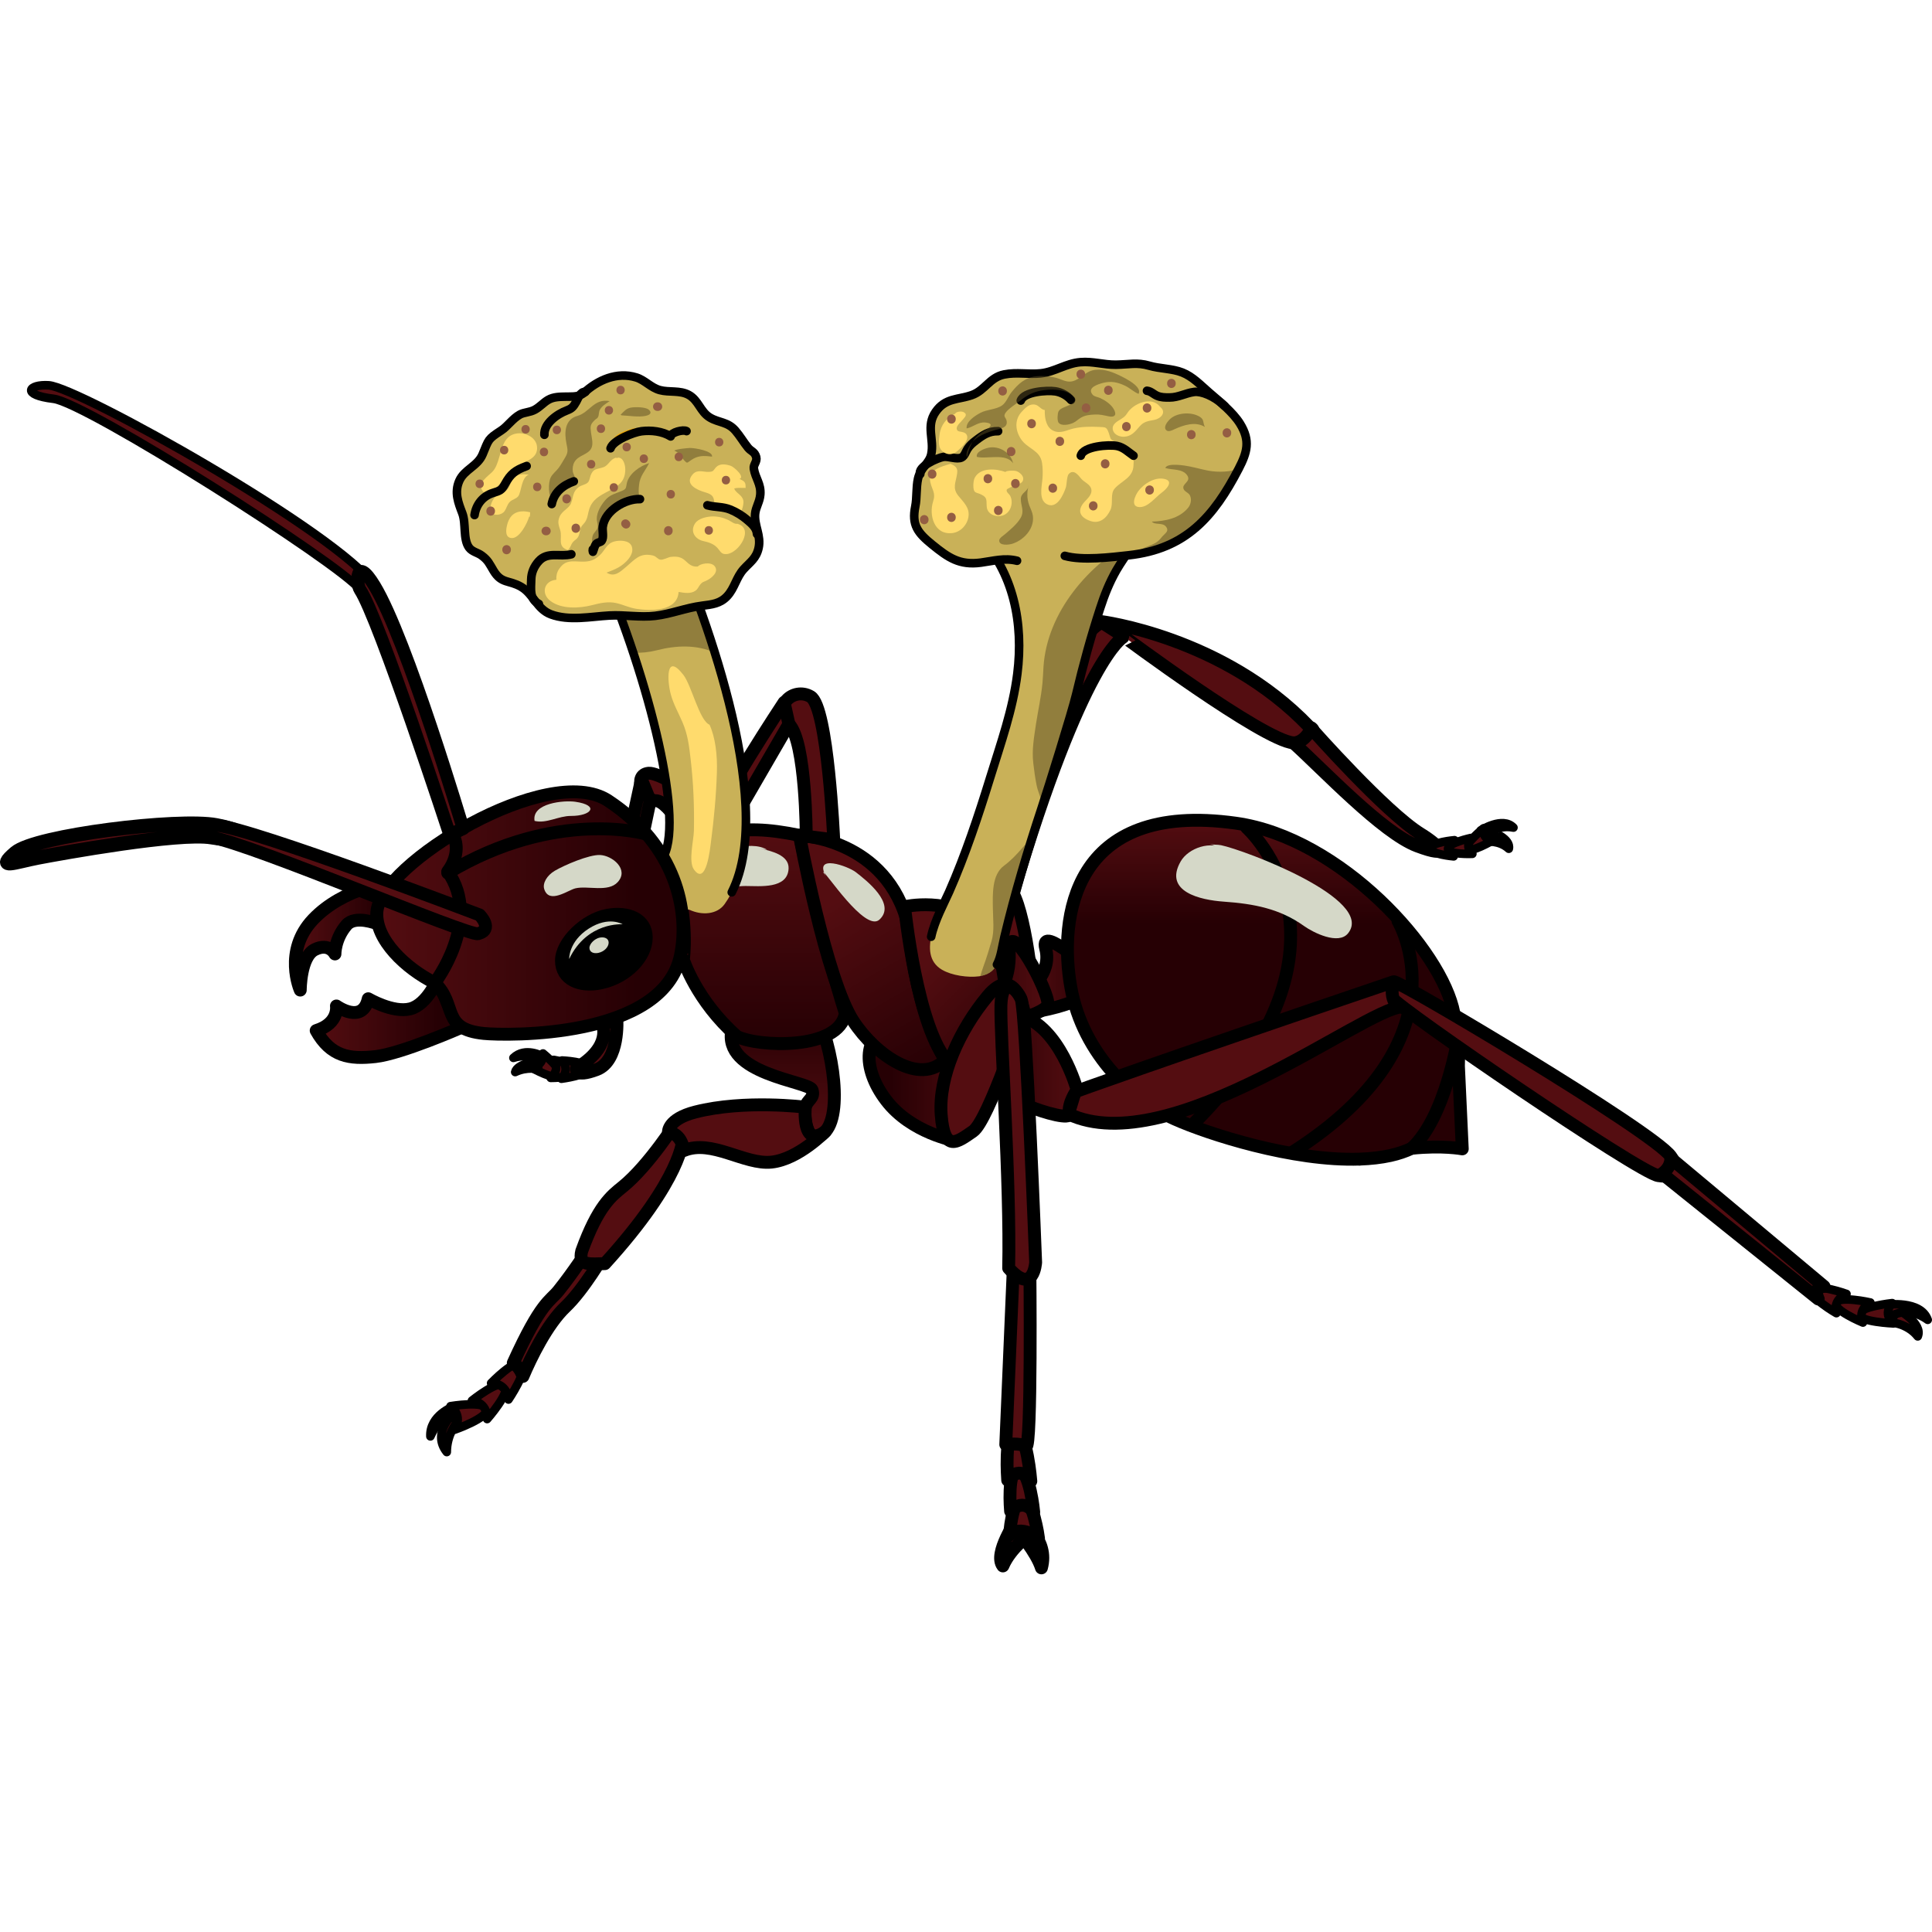 <?xml version="1.0" encoding="utf-8"?>
<!-- Created by: Science Figures, www.sciencefigures.org, Generator: Science Figures Editor -->
<svg version="1.1" id="Camada_1" xmlns="http://www.w3.org/2000/svg" xmlns:xlink="http://www.w3.org/1999/xlink" 
	 width="800px" height="800px" viewBox="0 0 225.246 141.841" enable-background="new 0 0 225.246 141.841"
	 xml:space="preserve">
<g>
	
		<linearGradient id="SVGID_1_" gradientUnits="userSpaceOnUse" x1="101.324" y1="74.307" x2="115.346" y2="74.307" gradientTransform="matrix(1 0 0 -1 0 158.896)">
		<stop  offset="0.168" style="stop-color:#260004"/>
		<stop  offset="1" style="stop-color:#540D11"/>
	</linearGradient>
	
		<path fill="url(#SVGID_1_)" stroke="#000000" stroke-width="1.5" stroke-linecap="round" stroke-linejoin="round" stroke-miterlimit="10" d="
		M104.337,77.942c-3.708,0.674-3.933,4.832-1.011,8.652c2.921,3.821,8.09,4.719,8.09,4.719s5.506-3.258,3.483-6.742
		C112.877,81.089,108.045,77.268,104.337,77.942z"/>
	<g>
		<path fill="#540D11" stroke="#000000" stroke-linecap="round" stroke-linejoin="round" stroke-miterlimit="10" d="M173.355,55.932
			c0,0,0.885-1.581,3.095-1.149c-1.273-1.33-3.816,0.329-3.816,0.329L173.355,55.932z"/>
		<path fill="#540D11" stroke="#000000" stroke-linecap="round" stroke-linejoin="round" stroke-miterlimit="10" d="M175.905,57.251
			c-1.107-1.017-2.641-0.828-2.641-0.828l0.629-1.18C173.893,55.244,176.19,56.076,175.905,57.251z"/>
		<path fill="#540D11" stroke="#000000" stroke-linecap="round" stroke-linejoin="round" stroke-miterlimit="10" d="M174.003,56.296
			c0,0-2.574,1.505-2.933,0.952c-0.36-0.552,1.892-2.379,1.892-2.379S172.686,56.087,174.003,56.296z"/>
		
			<path fill="#540D11" stroke="#000000" stroke-width="1.5" stroke-linecap="round" stroke-linejoin="round" stroke-miterlimit="10" d="
			M128.382,30.918c3.034,0.169,2.528,1.685,2.528,1.685s-4.719,2.528-12.81,29.833c-0.337-2.023-2.528-2.865-2.528-2.865
			S123.495,32.94,128.382,30.918z"/>
		
			<path fill="#540D11" stroke="#000000" stroke-width="1.5" stroke-linecap="round" stroke-linejoin="round" stroke-miterlimit="10" d="
			M118.101,62.436c-1.517-2.697-2.697-2.528-2.697-2.528s-4.888,7.753-2.697,11.461c2.191,3.708,6.91,8.764,7.585,6.573
			S119.618,65.132,118.101,62.436z"/>
		
			<path fill="#540D11" stroke="#000000" stroke-width="1.5" stroke-linecap="round" stroke-linejoin="round" stroke-miterlimit="10" d="
			M150.799,44.907c1.404,0.113,3.185-1.377,1.836-1.883c-10.081-10.532-24.337-12.275-24.337-12.275l2.613,1.686
			C130.911,32.434,147.267,44.624,150.799,44.907z"/>
		
			<path fill="#540D11" stroke="#000000" stroke-width="1.5" stroke-linecap="round" stroke-linejoin="round" stroke-miterlimit="10" d="
			M165.631,55.525c-4.113-2.531-12.753-12.304-12.753-12.304s-0.73,1.685-2.079,1.685c3.371,3.034,10.393,10.506,14.438,12.023
			C169.283,58.447,167.822,56.874,165.631,55.525z"/>
		<path fill="#540D11" stroke="#000000" stroke-linecap="round" stroke-linejoin="round" stroke-miterlimit="10" d="M169.479,58.14
			c0,0-2.766-0.241-2.699-0.945c0.068-0.704,2.792-0.941,2.792-0.941S168.647,57.157,169.479,58.14z"/>
		<path fill="#540D11" stroke="#000000" stroke-linecap="round" stroke-linejoin="round" stroke-miterlimit="10" d="M171.658,57.843
			c0,0-2.819,0.119-2.839-0.577c-0.021-0.696,2.695-1.276,2.695-1.276S170.696,56.991,171.658,57.843z"/>
	</g>
	<g>
		
			<linearGradient id="SVGID_00000045582511100801337370000000535032280360495776_" gradientUnits="userSpaceOnUse" x1="119.682" y1="86.722" x2="129.497" y2="86.722" gradientTransform="matrix(1 0 0 -1 0 158.896)">
			<stop  offset="0" style="stop-color:#540D11"/>
			<stop  offset="0.847" style="stop-color:#260004"/>
		</linearGradient>
		
			<path fill="url(#SVGID_00000045582511100801337370000000535032280360495776_)" stroke="#000000" stroke-width="1.5" stroke-linecap="round" stroke-linejoin="round" stroke-miterlimit="10" d="
			M119.682,73.88c0,0,3.016-1.908,2.23-5.005c-0.787-3.097,5.518,3.094,7.585,3.62c0,0-2.935,3.028-9.524,3.843
			C120.108,75.088,119.682,73.88,119.682,73.88z"/>
		
			<linearGradient id="SVGID_00000054959315940188222730000013079540340598538115_" gradientUnits="userSpaceOnUse" x1="112.606" y1="85.888" x2="122.166" y2="85.888" gradientTransform="matrix(1 0 0 -1 0 158.896)">
			<stop  offset="0" style="stop-color:#260004"/>
			<stop  offset="1" style="stop-color:#540D11"/>
		</linearGradient>
		
			<path fill="url(#SVGID_00000054959315940188222730000013079540340598538115_)" stroke="#000000" stroke-width="1.5" stroke-linecap="round" stroke-linejoin="round" stroke-miterlimit="10" d="
			M112.753,77.76c-1.186-0.815,5.178-1.613,4.908-8.466c-0.179-4.541,4.735,4.727,4.496,6.096
			C121.919,76.76,113.939,78.575,112.753,77.76z"/>
	</g>
	<g>
		
			<linearGradient id="SVGID_00000132806423173390953870000014971776375909862046_" gradientUnits="userSpaceOnUse" x1="147.466" y1="65.446" x2="147.466" y2="104.966" gradientTransform="matrix(1 0 0 -1 0 158.896)">
			<stop  offset="0.694" style="stop-color:#260004"/>
			<stop  offset="1" style="stop-color:#540D11"/>
		</linearGradient>
		
			<path fill="url(#SVGID_00000132806423173390953870000014971776375909862046_)" stroke="#000000" stroke-width="1.5" stroke-linecap="round" stroke-linejoin="round" stroke-miterlimit="10" d="
			M170.482,92.241l-0.447-9.658c0.077-1.975-0.137-4.071-0.528-6.156c-1.375-7.336-13.215-20.45-25.428-22.158
			c-19.12-2.674-20.657,11.125-19.233,19.133c1.423,8.009,7.553,13.311,12.093,15.349c3.914,1.756,13.83,4.958,21.606,4.683
			c-0.017,0.005-0.033,0.009-0.05,0.014c0.022-0.004,0.043-0.01,0.065-0.015c1.241-0.044,2.428-0.175,3.527-0.416
			c0.93-0.205,1.759-0.491,2.502-0.842C168.195,91.8,170.482,92.241,170.482,92.241z"/>
		
			<path fill="none" stroke="#000000" stroke-width="1.5" stroke-linecap="round" stroke-linejoin="round" stroke-miterlimit="10" d="
			M145.349,54.795c0,0,15.037,13.399-6.405,34.72"/>
		
			<path fill="none" stroke="#000000" stroke-width="1.5" stroke-linecap="round" stroke-linejoin="round" stroke-miterlimit="10" d="
			M162.991,65.694c0,0,8.319,13.813-12.36,26.967"/>
		
			<path fill="#260004" stroke="#000000" stroke-width="1.5" stroke-linecap="round" stroke-linejoin="round" stroke-miterlimit="10" d="
			M164.591,92.174c3.99-3.698,5.423-13.053,5.423-13.053"/>
	</g>
	<g>
		<path fill="#540D11" stroke="#000000" stroke-linecap="round" stroke-linejoin="round" stroke-miterlimit="10" d="M53.01,124.98
			c0,0,3.971-1.389,3.741-2.4c-0.229-1.011-4.226-0.34-4.226-0.34S54.035,123.222,53.01,124.98z"/>
		<path fill="#540D11" stroke="#000000" stroke-linecap="round" stroke-linejoin="round" stroke-miterlimit="10" d="M56.792,123.742
			c0,0,2.78-3.158,2.084-3.926c-0.695-0.769-3.85,1.775-3.85,1.775S56.824,121.707,56.792,123.742z"/>
		<path fill="#540D11" stroke="#000000" stroke-linecap="round" stroke-linejoin="round" stroke-miterlimit="10" d="M59.281,121.465
			c0,0,2.359-3.483,1.573-4.157c-0.786-0.674-3.595,2.247-3.595,2.247S59.056,119.442,59.281,121.465z"/>
		<path fill="#540D11" stroke="#000000" stroke-linecap="round" stroke-linejoin="round" stroke-miterlimit="10" d="M52.988,123.74
			c0,0-1.685-0.562-2.809,2.023c-0.113-2.472,2.697-3.483,2.697-3.483L52.988,123.74z"/>
		<path fill="#540D11" stroke="#000000" stroke-linecap="round" stroke-linejoin="round" stroke-miterlimit="10" d="M52.089,127.589
			c0-2.023,1.124-3.371,1.124-3.371l-0.301-1.15C52.911,123.068,50.26,125.311,52.089,127.589z"/>
		
			<path fill="#540D11" stroke="#000000" stroke-width="1.5" stroke-linecap="round" stroke-linejoin="round" stroke-miterlimit="10" d="
			M68.523,104.02c0,0-1.601,2.5-3.399,4.748c-1.033,1.292-2.012,1.235-5.282,8.427c0,0,0.787,0.449,1.124,1.573
			c0.899-2.134,2.809-6.068,4.944-8.09c2.135-2.023,4.495-6.097,4.495-6.097L68.523,104.02z"/>
		
			<path fill="#540D11" stroke="#000000" stroke-width="1.5" stroke-linecap="round" stroke-linejoin="round" stroke-miterlimit="10" d="
			M67.821,104.161c-0.45,1.798,1.066,1.47,2.697,1.461c9.099-9.998,9.099-14.563,9.099-14.563l-0.617-2.148
			c0,0-3.315,5.253-6.406,7.753C71.296,97.714,69.731,98.879,67.821,104.161z"/>
		
			<linearGradient id="SVGID_00000101072635446109107460000016230413324647228076_" gradientUnits="userSpaceOnUse" x1="91.261" y1="85.713" x2="91.261" y2="68.004" gradientTransform="matrix(1 0 0 -1 0 158.896)">
			<stop  offset="0.168" style="stop-color:#260004"/>
			<stop  offset="1" style="stop-color:#540D11"/>
		</linearGradient>
		
			<path fill="url(#SVGID_00000101072635446109107460000016230413324647228076_)" stroke="#000000" stroke-width="1.5" stroke-linecap="round" stroke-linejoin="round" stroke-miterlimit="10" d="
			M85.347,78.279c-1.236,5.281,8.989,6.067,9.326,7.079s-0.562,1.123-0.786,2.023c-0.225,0.899,0.225,5.169,2.359,2.809
			c2.135-2.36,0.674-11.236-1.798-15.057C91.976,71.312,86.466,73.5,85.347,78.279z"/>
		
			<path fill="#540D11" stroke="#000000" stroke-width="1.5" stroke-linecap="round" stroke-linejoin="round" stroke-miterlimit="10" d="
			M77.932,90.302c0,0-0.13-1.525,3.146-2.36c5.73-1.461,12.81-0.562,12.81-0.562s-0.45,4.944,2.36,2.809
			c0,0-3.146,3.258-6.293,3.596c-3.146,0.337-6.966-2.697-10.225-1.349C79.392,90.302,77.932,90.302,77.932,90.302z"/>
	</g>
	<g>
		
			<linearGradient id="SVGID_00000052817443614579065040000010907821007976438670_" gradientUnits="userSpaceOnUse" x1="88.521" y1="78.927" x2="88.521" y2="103.852" gradientTransform="matrix(1 0 0 -1 0 158.896)">
			<stop  offset="0" style="stop-color:#260004"/>
			<stop  offset="1" style="stop-color:#540D11"/>
		</linearGradient>
		
			<path fill="url(#SVGID_00000052817443614579065040000010907821007976438670_)" stroke="#000000" stroke-width="1.5" stroke-linecap="round" stroke-linejoin="round" stroke-miterlimit="10" d="
			M78.493,60.076c3.202-4.888,7.472-5.899,14.72-4.382c0,0,2.865,12.978,5.337,20.731c-0.674,4.382-10.282,3.933-12.641,2.697
			c-4.719-4.157-6.236-8.933-6.236-8.933S80.347,65.469,78.493,60.076z"/>
		
			<linearGradient id="SVGID_00000155853036401531020940000000723992781928848293_" gradientUnits="userSpaceOnUse" x1="109.269" y1="76.317" x2="93.613" y2="103.433" gradientTransform="matrix(1 0 0 -1 0 158.896)">
			<stop  offset="0" style="stop-color:#260004"/>
			<stop  offset="0.719" style="stop-color:#540D11"/>
		</linearGradient>
		
			<path fill="url(#SVGID_00000155853036401531020940000000723992781928848293_)" stroke="#000000" stroke-width="1.5" stroke-linecap="round" stroke-linejoin="round" stroke-miterlimit="10" d="
			M105.909,66.256c-2.472-10.225-12.697-10.562-12.697-10.562s3.106,16.839,6.292,21.686c2.585,3.933,7.753,7.528,10.675,4.495
			C110.179,81.875,106.808,76.594,105.909,66.256z"/>
		
			<linearGradient id="SVGID_00000018929875416653834720000000062556098520548779_" gradientUnits="userSpaceOnUse" x1="120.889" y1="76.494" x2="103.978" y2="93.404" gradientTransform="matrix(1 0 0 -1 0 158.896)">
			<stop  offset="0" style="stop-color:#260004"/>
			<stop  offset="0.725" style="stop-color:#540D11"/>
		</linearGradient>
		
			<path fill="url(#SVGID_00000018929875416653834720000000062556098520548779_)" stroke="#000000" stroke-width="1.5" stroke-linecap="round" stroke-linejoin="round" stroke-miterlimit="10" d="
			M114.561,66.031c-3.82-3.258-9.101-2.022-9.101-2.022s1.461,14.383,5.169,18.203c0.899,0.674,2.809,2.247,10.674-0.225
			C115.236,74.683,118.382,69.29,114.561,66.031z"/>
	</g>
	
		<path fill="#540D11" stroke="#000000" stroke-width="1.5" stroke-linecap="round" stroke-linejoin="round" stroke-miterlimit="10" d="
		M93.999,55.862c0,0,0-11.124-2.023-13.146c-2.023-2.022,0.506-4.382,2.528-3.203c2.022,1.18,2.697,16.686,2.697,16.686
		l-3.989-0.506"/>
	
		<path fill="#540D11" stroke="#000000" stroke-width="1.5" stroke-linecap="round" stroke-linejoin="round" stroke-miterlimit="10" d="
		M85.235,54.345l6.742-11.63l-0.562-2.528c0,0-8.034,12.135-7.528,13.146C84.392,54.345,85.235,54.345,85.235,54.345z"/>
	
		<path fill="#540D11" stroke="#000000" stroke-width="1.5" stroke-linecap="round" stroke-linejoin="round" stroke-miterlimit="10" d="
		M75.628,48.447c-1.854,0.168-0.674,3.202,0.843,3.202s4.382,5.225,4.382,5.225s3.539-2.191,5.056-2.023
		C87.426,55.02,77.482,48.278,75.628,48.447z"/>
	
		<polygon fill="#540D11" stroke="#000000" stroke-width="1.5" stroke-linecap="round" stroke-linejoin="round" stroke-miterlimit="10" points="
		75.122,54.851 75.796,51.649 74.785,49.177 73.773,53.84 	"/>
	<path fill="#D5D8C8" d="M89.448,57.379c-1.869-1.207-6.435,0.093-7.251,2.368c-1.004,2.802,2.923,1.846,4.715,1.846
		c1.652,0,4.911,0.382,5.027-2.023c0.077-1.605-2.055-2.054-3.334-2.359"/>
	<g>
		<path fill="#C9B158" d="M84.483,63.702c-0.88,1.23-2.65,1.34-4.11,0.66c-0.91,0-0.93-1.62-1.72-2.18
			c-2.03-1.45-2.93-1.69-1.49-3.71c2.12-2.97,0.21-13.39-3.34-24.08c-1.13-3.43-2.44-6.89-3.83-10.14
			c-0.01-0.02-0.01-0.03-0.02-0.05c-0.98-2.28,0.07-4.93,2.36-5.91c2.28-0.98,4.92,0.07,5.91,2.36c0.46,1.06,1.04,2.47,1.7,4.14
			c1.05,2.66,2.27,5.99,3.39,9.6C86.563,44.702,89.014,57.372,84.483,63.702z"/>
	</g>
	<path opacity="0.5" fill="#5B4C22" d="M83.333,34.392c-2.14-0.97-4.54-0.85-6.76-0.28c-0.87,0.22-1.81,0.33-2.75,0.28
		c-1.13-3.43-2.44-6.89-3.83-10.14c3.3-0.87,8.12-0.19,9.95,0.54C80.993,27.452,82.213,30.782,83.333,34.392z"/>
	<g>
		<path fill="none" stroke="#000000" stroke-linecap="round" stroke-linejoin="round" stroke-miterlimit="10" d="M77.164,58.47
			c2.812-3.932-1.45-20.893-7.193-34.268c-0.98-2.283,0.075-4.93,2.358-5.91c2.283-0.981,4.929,0.073,5.91,2.356
			c3.122,7.26,12.495,30.946,7.073,41.684"/>
	</g>
	<g>
		<path fill="#C9B158" d="M67.653,4.361c-0.496,0.213-1.127,0.172-1.671,0.182c-0.703,0.013-1.451,0.008-2.077,0.377
			c-0.567,0.333-0.941,0.807-1.55,1.143c-0.574,0.316-1.271,0.301-1.743,0.564c-0.859,0.48-1.434,1.376-2.171,1.857
			c-1.609,1.048-1.436,1.024-2.179,2.794c-0.576,1.373-2.131,1.751-2.714,3.072c-0.605,1.369-0.106,2.588,0.35,3.784
			c0.461,1.209,0.061,3.008,0.785,4.001c0.359,0.493,1.004,0.581,1.462,0.919c0.783,0.578,0.906,0.966,1.401,1.787
			c0.932,1.545,1.788,1.046,3.214,1.875c1.436,0.834,1.834,2.599,3.468,3.209c2.122,0.792,4.645,0.256,6.817,0.134
			c1.788-0.1,3.567,0.247,5.33,0.038c1.889-0.224,3.578-0.937,5.482-1.182c1.155-0.149,2.107-0.234,2.934-1.126
			c0.864-0.932,1.052-2.203,1.921-3.148c0.764-0.831,1.451-1.237,1.727-2.441c0.333-1.452-0.536-2.645-0.401-4.002
			c0.079-0.798,0.538-1.383,0.605-2.244c0.097-1.252-0.571-1.869-0.755-3.02c-0.074-0.465,0.417-0.821,0.277-1.339
			c-0.179-0.659-0.589-0.652-0.957-1.105c-0.52-0.639-0.928-1.363-1.477-1.996c-0.899-1.037-1.904-0.89-2.953-1.508
			c-1.145-0.674-1.312-2.005-2.479-2.649c-1.024-0.564-2.282-0.267-3.364-0.558c-1.051-0.283-1.742-1.161-2.747-1.473
			c-2.254-0.7-4.506,0.294-6.15,1.83C67.831,4.273,67.803,4.296,67.653,4.361z"/>
		<path fill="none" stroke="#000000" stroke-linecap="round" stroke-linejoin="round" stroke-miterlimit="10" d="M67.653,4.361
			c-0.496,0.213-1.127,0.172-1.671,0.182c-0.703,0.013-1.451,0.008-2.077,0.377c-0.567,0.333-0.941,0.807-1.55,1.143
			c-0.574,0.316-1.271,0.301-1.743,0.564c-0.859,0.48-1.434,1.376-2.171,1.857c-1.609,1.048-1.436,1.024-2.179,2.794
			c-0.576,1.373-2.131,1.751-2.714,3.072c-0.605,1.369-0.106,2.588,0.35,3.784c0.461,1.209,0.061,3.008,0.785,4.001
			c0.359,0.493,1.004,0.581,1.462,0.919c0.783,0.578,0.906,0.966,1.401,1.787c0.932,1.545,1.788,1.046,3.214,1.875
			c1.436,0.834,1.834,2.599,3.468,3.209c2.122,0.792,4.645,0.256,6.817,0.134c1.788-0.1,3.567,0.247,5.33,0.038
			c1.889-0.224,3.578-0.937,5.482-1.182c1.155-0.149,2.107-0.234,2.934-1.126c0.864-0.932,1.052-2.203,1.921-3.148
			c0.764-0.831,1.451-1.237,1.727-2.441c0.333-1.452-0.536-2.645-0.401-4.002c0.079-0.798,0.538-1.383,0.605-2.244
			c0.097-1.252-0.571-1.869-0.755-3.02c-0.074-0.465,0.417-0.821,0.277-1.339c-0.179-0.659-0.589-0.652-0.957-1.105
			c-0.52-0.639-0.928-1.363-1.477-1.996c-0.899-1.037-1.904-0.89-2.953-1.508c-1.145-0.674-1.312-2.005-2.479-2.649
			c-1.024-0.564-2.282-0.267-3.364-0.558c-1.051-0.283-1.742-1.161-2.747-1.473c-2.254-0.7-4.506,0.294-6.15,1.83
			C67.831,4.273,67.803,4.296,67.653,4.361z"/>
		<path fill="#FFDB6D" d="M58.226,11.53c-0.199,0.701-0.416,1.384-0.878,1.83c-0.455,0.441-1.59,1.192-1.18,2.021
			c0.821,1.66,3.329-2.413,4.053-2.783c0.989-0.507,2.555-0.802,2.386-2.258c-0.132-1.14-1.546-1.738-2.598-1.457
			C58.821,9.201,58.549,10.391,58.226,11.53z"/>
		<path fill="#FFDB6D" d="M61.648,13.633c-0.703-0.071-1.411-0.11-1.867,0.536c-0.27,0.381-0.33,0.929-0.678,1.261
			c-0.484,0.461-1.163,0.435-1.56,1.045c-0.229,0.352-0.537,1.086-0.292,1.502c0.324,0.55,1.238,0.36,1.553-0.063
			c0.271-0.363,0.308-0.793,0.649-1.121c0.282-0.271,0.722-0.33,0.965-0.639C60.789,15.685,60.768,13.952,61.648,13.633z"/>
		<path opacity="0.5" fill="#5B4C22" d="M71.077,5.062c-1.83-0.343-2.339,1.327-3.762,1.726c-1.497,0.42-1.535,1.956-1.269,3.243
			c0.146,0.707,0.217,0.994-0.164,1.616c-0.246,0.401-0.46,0.806-0.738,1.185c-0.277,0.377-0.721,0.702-0.932,1.118
			c-0.309,0.61-0.329,2.315,0.273,2.743c0.157-0.487,0.708-1.096,1.072-1.475c0.299-0.311,0.509-0.5,0.925-0.688
			c0.159-0.072,0.534-0.149,0.582-0.316c0.056-0.195-0.248-0.702-0.279-0.913c-0.058-0.396-0.001-0.813,0.198-1.155
			c0.444-0.764,1.498-0.819,1.919-1.514c0.317-0.523,0.083-1.308,0.006-1.867c-0.107-0.781-0.096-0.983,0.451-1.509
			c0.228-0.219,0.251-0.109,0.377-0.365c0.117-0.238,0.052-0.551,0.208-0.83C70.173,5.653,70.472,5.47,71.077,5.062z"/>
		<path opacity="0.5" fill="#5B4C22" d="M74.827,16.472c-1.604-0.095-3.806,1.411-4.206,2.989c-0.123,0.484,0.04,1.239-0.18,1.672
			c-0.156,0.307-0.486,0.355-0.719,0.582c-0.27,0.264-0.352,0.603-0.537,0.925c-0.081-0.591-0.246-1.199-0.106-1.808
			c0.1-0.435,0.459-0.605,0.583-0.988c0.106-0.33-0.09-0.689-0.086-1.076c0.008-0.768,0.48-1.547,0.958-2.124
			c0.564-0.68,1.196-0.788,1.962-1.112c0.555-0.235,0.461-0.347,0.591-0.924c0.248-1.098,1.547-2.004,2.594-2.314
			c-0.449,0.903-1.085,1.483-1.178,2.568c-0.032,0.379-0.156,1.356,0.269,1.514C74.839,16.343,74.874,16.285,74.827,16.472z"/>
		<path opacity="0.5" fill="#5B4C22" d="M78.63,10.847c0.596,0.236,0.753,0.72,1.154,1.14c0.347,0.364,0.281,0.301,0.761-0.028
			c0.844-0.579,1.483-0.543,2.469-0.423c0.138-0.669-2.065-1.029-2.594-1.011C80.135,10.536,78.691,10.667,78.63,10.847z"/>
		<path opacity="0.5" fill="#5B4C22" d="M72.47,6.722c0.812,0.034,1.981,0.24,2.816,0.058c0.525-0.114,0.761-0.37,0.342-0.726
			c-0.375-0.319-1.596-0.321-2.063-0.237c-0.562,0.101-0.796,0.425-1.183,0.804C72.347,6.683,72.376,6.663,72.47,6.722z"/>
		<path fill="#EEA500" d="M76.166,8.705c-1.711-0.248-3.126,0.243-4.556,1.106c-0.51-0.768,1.83-1.513,2.31-1.576
			C74.663,8.137,74.977,8.359,76.166,8.705z"/>
		<path fill="#FFDB6D" d="M71.827,11.651c-0.767,0.23-0.841,0.897-1.492,1.123c-0.749,0.261-1.144,0.108-1.466,0.926
			c-0.098,0.25-0.138,0.639-0.318,0.834c-0.236,0.254-0.764,0.322-1.062,0.54c-0.72,0.525-0.628,1.095-0.89,1.837
			c-0.247,0.701-1.052,0.89-1.364,1.642c-0.265,0.638-0.093,0.977,0.08,1.563c0.276,0.938-0.38,1.904,0.889,2.309
			c0.319-0.246,0.339-0.63,0.589-0.922c0.277-0.323,0.52-0.326,0.699-0.802c0.105-0.28,0.102-0.572,0.212-0.849
			c0.123-0.307,0.325-0.426,0.511-0.695c0.316-0.457,0.322-1.04,0.506-1.571c0.543-1.572,2.223-1.825,3.395-2.761
			c0.566-0.452,0.779-1.073,0.784-1.769c0.004-0.519-0.201-1.471-0.905-1.402C71.978,11.706,71.976,11.759,71.827,11.651z"/>
		<path fill="#FFDB6D" d="M81.362,24.347c-0.685,0.062-1.02-0.264-1.488-0.697c-0.469-0.435-0.977-0.499-1.642-0.43
			c-0.347,0.036-0.917,0.384-1.238,0.327c-0.36-0.064-0.457-0.391-0.887-0.489c-1.534-0.351-2.096,0.484-3.138,1.354
			c-0.681,0.569-1.333,1.217-2.252,0.645c0.449-0.175,0.947-0.355,1.399-0.61c0.716-0.403,1.932-1.474,1.527-2.478
			c-0.293-0.727-1.46-0.702-2.058-0.533c-0.859,0.243-1.034,0.997-1.634,1.568c-0.848,0.808-1.541,0.811-2.625,0.752
			c-0.992-0.054-1.548,0.008-2.139,0.868c-0.26,0.377-0.354,0.816-0.324,1.267c-1.451,0.107-1.818,1.614-0.694,2.467
			c1.294,0.982,3.373,0.871,4.865,0.489c0.917-0.235,1.869-0.454,2.817-0.239c0.799,0.181,1.517,0.543,2.34,0.67
			c1.677,0.258,4.789,0.328,4.926-1.97c0.623,0.106,1.407,0.258,1.971-0.145c0.288-0.206,0.336-0.453,0.542-0.704
			c0.257-0.312,0.303-0.278,0.677-0.443c0.578-0.256,1.59-1.024,0.999-1.727C82.857,23.754,81.593,24.018,81.362,24.347z"/>
		<path fill="#FFDB6D" d="M85.97,19.365c-0.378,0.048-0.696-0.259-1.02-0.42c-0.58-0.287-1.204-0.445-1.858-0.439
			c-0.644,0.006-1.671,0.219-2.058,0.816c-0.622,0.96,0.035,1.847,0.943,2.05c0.628,0.14,1.217,0.316,1.659,0.8
			c0.397,0.435,0.446,0.786,1.112,0.719C86.184,22.747,87.949,19.901,85.97,19.365z"/>
		<path fill="#FFDB6D" d="M86.077,14.169c0.987-0.135-0.513-1.44-0.868-1.559c-0.579-0.195-1.273-0.303-1.706,0.141
			c-0.356,0.365-0.259,0.535-0.845,0.563c-0.681,0.033-1.346-0.329-1.889,0.277c-1.045,1.165,0.53,1.838,1.398,2.09
			c0.969,0.281,1.081,0.529,1.131,1.48c0.52,0.012,0.86,0.075,1.326,0.315c0.291,0.15,0.513,0.27,0.745,0.497
			c0.099,0.097,0.262,0.423,0.409,0.434c0.649,0.051,0.963-1.287,0.888-1.731c-0.117-0.696-0.893-0.878-1.066-1.426
			c0.421-0.125,0.893-0.055,1.327-0.066c0.021-0.679-0.115-0.771-0.719-1.056C86.239,14.087,86.284,14.083,86.077,14.169z"/>
		<path fill="#FFDB6D" d="M61.809,18.026c-1.38-0.341-2.332,0.084-2.681,1.452c-0.146,0.574-0.281,1.52,0.549,1.551
			c0.901,0.034,1.811-1.752,2.014-2.508C61.739,18.579,61.797,18.628,61.809,18.026z"/>
		<path fill="none" stroke="#000000" stroke-linecap="round" stroke-linejoin="round" stroke-miterlimit="10" d="M74.612,16.49
			c-1.642-0.063-4.086,1.288-4.341,3.219c-0.065,0.493,0.153,1.252-0.12,1.64c-0.121,0.172-0.482,0.179-0.64,0.361
			c-0.218,0.251-0.258,0.628-0.387,0.915c-0.028-0.09-0.032-0.183-0.012-0.278"/>
		<path fill="none" stroke="#000000" stroke-linecap="round" stroke-linejoin="round" stroke-miterlimit="10" d="M64.327,17.062
			c0.264-1.333,1.28-2.191,2.571-2.643"/>
		<path fill="none" stroke="#000000" stroke-linecap="round" stroke-linejoin="round" stroke-miterlimit="10" d="M71.184,10.562
			c0.285-0.925,2.679-1.872,3.611-1.988c1.121-0.139,2.434,0.004,3.396,0.605c0.04-0.486,1.497-0.838,1.85-0.618"/>
		<path fill="none" stroke="#000000" stroke-linecap="round" stroke-linejoin="round" stroke-miterlimit="10" d="M82.47,17.205
			c0.923,0.251,1.8,0.134,2.713,0.518c0.691,0.291,1.324,0.677,1.895,1.16c0.551,0.467,1.133,0.942,1.178,1.679"/>
		<path fill="none" stroke="#000000" stroke-linecap="round" stroke-linejoin="round" stroke-miterlimit="10" d="M68.255,3.99
			c-0.595-0.072-0.827,0.711-1.075,1.145c-0.325,0.566-0.483,0.782-1.07,1.002c-1.16,0.434-2.723,1.548-2.64,2.853"/>
		<path fill="none" stroke="#000000" stroke-linecap="round" stroke-linejoin="round" stroke-miterlimit="10" d="M61.398,12.633
			c-1.333,0.491-1.869,0.903-2.504,2.069c-0.423,0.777-0.592,0.8-1.439,1.07c-1.195,0.381-1.949,1.366-2.129,2.575"/>
		<path fill="none" stroke="#000000" stroke-linecap="round" stroke-linejoin="round" stroke-miterlimit="10" d="M66.612,22.919
			c-1.324,0.348-2.757-0.355-3.799,0.8c-0.556,0.617-0.865,1.342-0.879,2.129c-0.02,1.125-0.24,2.286,0.893,2.856"/>
		<path fill="#945E43" d="M79.135,11.062c-0.643,0-0.645,1,0,1C79.779,12.062,79.78,11.062,79.135,11.062z"/>
		<path fill="#945E43" d="M78.207,15.419c-0.644,0-0.645,1,0,1C78.85,16.419,78.851,15.419,78.207,15.419z"/>
		<path fill="#945E43" d="M75.064,11.276c-0.644,0-0.645,1,0,1C75.707,12.276,75.708,11.276,75.064,11.276z"/>
		<path fill="#945E43" d="M71.564,14.633c-0.644,0-0.645,1,0,1C72.207,15.633,72.208,14.633,71.564,14.633z"/>
		<path fill="#945E43" d="M68.921,11.919c-0.643,0-0.644,1,0,1C69.564,12.919,69.565,11.919,68.921,11.919z"/>
		<path fill="#945E43" d="M73.064,9.919c-0.644,0-0.645,1,0,1C73.707,10.919,73.708,9.919,73.064,9.919z"/>
		<path fill="#945E43" d="M77.189,5.572c-0.024-0.085-0.067-0.158-0.129-0.221c-0.034-0.026-0.067-0.052-0.101-0.078
			c-0.078-0.045-0.162-0.068-0.252-0.068h-0.072c-0.069-0.003-0.133,0.012-0.193,0.043c-0.062,0.02-0.115,0.054-0.161,0.103
			c-0.049,0.045-0.083,0.099-0.103,0.161c-0.031,0.06-0.046,0.124-0.043,0.193c0.006,0.044,0.012,0.089,0.018,0.133
			c0.024,0.084,0.067,0.158,0.129,0.22c0.034,0.026,0.068,0.052,0.101,0.078c0.078,0.045,0.162,0.068,0.252,0.068h0.072
			c0.069,0.003,0.133-0.012,0.193-0.043c0.062-0.02,0.116-0.055,0.161-0.104c0.049-0.045,0.083-0.099,0.103-0.161
			c0.031-0.06,0.046-0.124,0.043-0.193C77.201,5.66,77.195,5.616,77.189,5.572z"/>
		<path fill="#945E43" d="M70.992,5.633c-0.643,0-0.645,1,0,1C71.636,6.633,71.637,5.633,70.992,5.633z"/>
		<path fill="#945E43" d="M70.064,7.776c-0.644,0-0.645,1,0,1C70.707,8.776,70.708,7.776,70.064,7.776z"/>
		<path fill="#945E43" d="M83.849,9.347c-0.643,0-0.645,1,0,1C84.493,10.347,84.494,9.347,83.849,9.347z"/>
		<path fill="#945E43" d="M84.635,13.776c-0.643,0-0.645,1,0,1C85.279,14.776,85.28,13.776,84.635,13.776z"/>
		<path fill="#945E43" d="M82.635,19.633c-0.643,0-0.645,1,0,1C83.279,20.633,83.28,19.633,82.635,19.633z"/>
		<path fill="#945E43" d="M78.378,19.941c-0.02-0.062-0.055-0.116-0.103-0.161c-0.045-0.049-0.099-0.083-0.161-0.103
			c-0.06-0.031-0.124-0.046-0.193-0.043c-0.044,0.006-0.089,0.012-0.133,0.018c-0.085,0.024-0.158,0.066-0.221,0.128
			c-0.026,0.034-0.052,0.068-0.078,0.101c-0.045,0.078-0.068,0.162-0.068,0.252v0.072c-0.003,0.069,0.012,0.133,0.043,0.193
			c0.02,0.062,0.055,0.116,0.103,0.161c0.045,0.049,0.099,0.083,0.161,0.104c0.06,0.031,0.124,0.046,0.193,0.043
			c0.044-0.006,0.089-0.012,0.133-0.018c0.085-0.024,0.158-0.067,0.221-0.129c0.026-0.034,0.052-0.067,0.078-0.101
			c0.045-0.078,0.068-0.162,0.068-0.252v-0.072C78.423,20.064,78.409,20,78.378,19.941z"/>
		<path fill="#945E43" d="M73.474,19.286c-0.024-0.084-0.067-0.158-0.129-0.22c-0.024-0.024-0.048-0.048-0.071-0.072
			c-0.045-0.049-0.099-0.083-0.161-0.104c-0.06-0.031-0.124-0.045-0.193-0.043c-0.069-0.002-0.133,0.012-0.193,0.043
			c-0.062,0.02-0.116,0.055-0.161,0.104c-0.026,0.034-0.052,0.067-0.078,0.101c-0.045,0.078-0.068,0.162-0.068,0.252
			c0.006,0.044,0.012,0.089,0.018,0.133c0.024,0.085,0.067,0.158,0.129,0.22l0.071,0.072c0.045,0.049,0.099,0.083,0.161,0.103
			c0.06,0.031,0.124,0.046,0.193,0.043c0.069,0.003,0.133-0.012,0.193-0.043c0.062-0.02,0.116-0.054,0.161-0.103
			c0.026-0.034,0.052-0.068,0.078-0.101c0.045-0.078,0.068-0.162,0.068-0.252C73.486,19.374,73.48,19.33,73.474,19.286z"/>
		<path fill="#945E43" d="M64.189,20.072c-0.024-0.085-0.067-0.158-0.129-0.221c-0.034-0.026-0.067-0.052-0.101-0.078
			c-0.078-0.045-0.162-0.068-0.252-0.068h-0.072c-0.069-0.003-0.133,0.012-0.193,0.043c-0.062,0.02-0.115,0.054-0.161,0.103
			c-0.049,0.045-0.083,0.099-0.103,0.161c-0.031,0.06-0.046,0.124-0.043,0.193c0.006,0.044,0.012,0.089,0.018,0.133
			c0.024,0.084,0.067,0.158,0.129,0.22c0.034,0.026,0.068,0.052,0.101,0.078c0.078,0.045,0.162,0.068,0.252,0.068h0.072
			c0.069,0.003,0.133-0.012,0.193-0.043c0.062-0.02,0.116-0.055,0.161-0.104c0.049-0.045,0.083-0.099,0.103-0.161
			c0.031-0.06,0.046-0.124,0.043-0.193C64.201,20.16,64.195,20.116,64.189,20.072z"/>
		<path fill="#945E43" d="M59.521,22.155c-0.02-0.062-0.055-0.115-0.103-0.161c-0.045-0.049-0.099-0.083-0.161-0.104
			c-0.06-0.031-0.124-0.045-0.193-0.043c-0.044,0.006-0.089,0.012-0.133,0.018c-0.085,0.024-0.158,0.066-0.221,0.128
			c-0.026,0.034-0.052,0.067-0.078,0.101c-0.045,0.078-0.068,0.162-0.068,0.252v0.072c-0.003,0.069,0.012,0.133,0.043,0.193
			c0.02,0.062,0.055,0.116,0.103,0.161c0.045,0.049,0.099,0.083,0.161,0.103c0.06,0.031,0.124,0.046,0.193,0.043
			c0.044-0.006,0.089-0.012,0.133-0.018c0.085-0.024,0.158-0.067,0.221-0.129c0.026-0.034,0.052-0.068,0.078-0.101
			c0.045-0.078,0.068-0.162,0.068-0.252v-0.072C59.566,22.278,59.552,22.214,59.521,22.155z"/>
		<path fill="#945E43" d="M62.635,14.562c-0.643,0-0.645,1,0,1C63.279,15.562,63.28,14.562,62.635,14.562z"/>
		<path fill="#945E43" d="M55.921,14.204c-0.643,0-0.644,1,0,1C56.564,15.204,56.565,14.204,55.921,14.204z"/>
		<path fill="#945E43" d="M58.778,10.276c-0.643,0-0.645,1,0,1C59.421,11.276,59.422,10.276,58.778,10.276z"/>
		<path fill="#945E43" d="M64.921,7.919c-0.643,0-0.644,1,0,1C65.564,8.919,65.565,7.919,64.921,7.919z"/>
		<path fill="#945E43" d="M66.521,16.226c-0.02-0.062-0.055-0.116-0.103-0.161c-0.045-0.049-0.099-0.083-0.161-0.104
			c-0.06-0.031-0.124-0.046-0.193-0.043c-0.044,0.006-0.089,0.012-0.133,0.018c-0.085,0.024-0.158,0.067-0.221,0.129
			c-0.026,0.034-0.052,0.067-0.078,0.101c-0.045,0.078-0.068,0.162-0.068,0.252v0.071c-0.003,0.069,0.012,0.133,0.043,0.193
			c0.02,0.062,0.055,0.116,0.103,0.161c0.045,0.049,0.099,0.083,0.161,0.103c0.06,0.031,0.124,0.046,0.193,0.043
			c0.044-0.006,0.089-0.012,0.133-0.018c0.085-0.024,0.158-0.067,0.221-0.128c0.026-0.034,0.052-0.068,0.078-0.101
			c0.045-0.078,0.068-0.162,0.068-0.252v-0.071C66.566,16.35,66.552,16.286,66.521,16.226z"/>
		<path fill="#945E43" d="M72.349,3.276c-0.643,0-0.645,1,0,1C72.993,4.276,72.994,3.276,72.349,3.276z"/>
		<path fill="#945E43" d="M61.278,7.847c-0.643,0-0.645,1,0,1C61.921,8.847,61.922,7.847,61.278,7.847z"/>
		<path fill="#945E43" d="M63.421,10.49c-0.643,0-0.644,1,0,1C64.064,11.49,64.065,10.49,63.421,10.49z"/>
		<path fill="#945E43" d="M57.663,17.655c-0.02-0.062-0.055-0.115-0.103-0.161c-0.045-0.049-0.099-0.083-0.161-0.104
			c-0.06-0.031-0.124-0.045-0.193-0.043c-0.044,0.006-0.089,0.012-0.133,0.018c-0.085,0.024-0.158,0.066-0.221,0.128
			c-0.026,0.034-0.052,0.067-0.078,0.101c-0.045,0.078-0.068,0.162-0.068,0.252v0.072c-0.003,0.069,0.012,0.133,0.043,0.193
			c0.02,0.062,0.055,0.116,0.104,0.161c0.045,0.049,0.099,0.083,0.161,0.103c0.06,0.031,0.124,0.046,0.193,0.043
			c0.044-0.006,0.089-0.012,0.133-0.018c0.085-0.024,0.158-0.067,0.221-0.129c0.026-0.034,0.052-0.068,0.078-0.101
			c0.045-0.078,0.068-0.162,0.068-0.252v-0.072C57.709,17.778,57.695,17.714,57.663,17.655z"/>
		<path fill="#945E43" d="M67.592,19.655c-0.02-0.062-0.055-0.115-0.103-0.161c-0.045-0.049-0.099-0.083-0.161-0.104
			c-0.06-0.031-0.124-0.045-0.193-0.043c-0.044,0.006-0.089,0.012-0.133,0.018c-0.085,0.024-0.158,0.066-0.221,0.128
			c-0.026,0.034-0.052,0.067-0.078,0.101c-0.045,0.078-0.068,0.162-0.068,0.252v0.072c-0.002,0.069,0.012,0.133,0.043,0.193
			c0.02,0.062,0.055,0.116,0.103,0.161c0.045,0.049,0.099,0.083,0.161,0.103c0.06,0.031,0.124,0.046,0.193,0.043
			c0.044-0.006,0.089-0.012,0.133-0.018c0.085-0.024,0.158-0.067,0.221-0.129c0.026-0.034,0.052-0.068,0.078-0.101
			c0.045-0.078,0.068-0.162,0.068-0.252v-0.072C67.638,19.778,67.623,19.714,67.592,19.655z"/>
	</g>
	<path fill="#D5D8C8" d="M95.951,59.943c0.189-0.199,4.907,7.1,6.577,5.574c2.025-1.851-1.587-4.627-2.746-5.532
		c-0.89-0.695-4.963-2.178-3.493,0.464"/>
	<path fill="#D5D8C8" d="M142.869,57.344c-1.647-1.113-4.323-0.183-5.219,1.386c-2.028,3.548,2.329,4.497,5.014,4.686
		c3.516,0.247,6.541,0.819,9.341,2.823c1.117,0.8,4.04,2.263,5.161,0.871c3.207-3.981-12.107-9.72-14.802-10.272
		c-0.474-0.097-0.872-0.009-1.348-0.168"/>
	<g>
		<path fill="#540D11" stroke="#000000" stroke-linecap="round" stroke-linejoin="round" stroke-miterlimit="10" d="
			M223.584,114.104c-1.249-1.584-3.322-1.663-3.322-1.663l1.086-1.427C221.348,111.013,224.213,112.608,223.584,114.104z"/>
		<path fill="#540D11" stroke="#000000" stroke-linecap="round" stroke-linejoin="round" stroke-miterlimit="10" d="
			M220.328,111.829c0,0,1.969-1.428,4.418,0.343c-0.803-2.337-4.834-1.748-4.834-1.748L220.328,111.829z"/>
		<path fill="#540D11" stroke="#000000" stroke-linecap="round" stroke-linejoin="round" stroke-miterlimit="10" d="
			M220.741,112.591c0,0-3.997-0.174-4-1.06c-0.004-0.884,3.865-1.307,3.865-1.307S219.409,111.398,220.741,112.591z"/>
		<path fill="#540D11" stroke="#000000" stroke-linecap="round" stroke-linejoin="round" stroke-miterlimit="10" d="
			M217.195,112.491c0,0-3.502-1.441-3.135-2.301c0.367-0.859,4.002-0.038,4.002-0.038S216.502,110.91,217.195,112.491z"/>
		<path fill="#540D11" stroke="#000000" stroke-linecap="round" stroke-linejoin="round" stroke-miterlimit="10" d="
			M214.102,111.395c0,0-3.235-1.851-2.756-2.671c0.479-0.82,3.93,0.426,3.93,0.426S213.64,109.729,214.102,111.395z"/>
		
			<path fill="#540D11" stroke="#000000" stroke-width="1.5" stroke-linecap="round" stroke-linejoin="round" stroke-miterlimit="10" d="
			M194.79,93.111c-2.106-2.948-31.799-20.563-32.249-20.338c-0.449,0.225-1.573,0.225-0.337,1.798
			c1.236,1.573,28.878,20.45,31.125,20.788C195.576,95.696,195.913,94.684,194.79,93.111z"/>
		
			<path fill="#540D11" stroke="#000000" stroke-width="1.5" stroke-linecap="round" stroke-linejoin="round" stroke-miterlimit="10" d="
			M162.429,72.773c-0.562,2.809,1.011,2.922,1.011,2.922c-4.27,0.112-27.08,18.091-38.878,12.473l0.787-2.585
			C125.349,85.583,133.327,82.661,162.429,72.773z"/>
		
			<linearGradient id="SVGID_00000133498640799564971440000007498732218662425227_" gradientUnits="userSpaceOnUse" x1="112.251" y1="76.472" x2="125.573" y2="76.472" gradientTransform="matrix(1 0 0 -1 0 158.896)">
			<stop  offset="0.168" style="stop-color:#260004"/>
			<stop  offset="1" style="stop-color:#540D11"/>
		</linearGradient>
		
			<path fill="url(#SVGID_00000133498640799564971440000007498732218662425227_)" stroke="#000000" stroke-width="1.5" stroke-linecap="round" stroke-linejoin="round" stroke-miterlimit="10" d="
			M125.574,85.358c0,0-2.023-7.416-6.63-8.652c-4.607-1.236-7.865,1.798-6.292,5.506c1.573,3.707,12.248,7.191,12.023,5.955
			C124.449,86.931,125.574,85.358,125.574,85.358z"/>
		
			<path fill="#540D11" stroke="#000000" stroke-width="1.5" stroke-linecap="round" stroke-linejoin="round" stroke-miterlimit="10" d="
			M193.779,95.134l18.203,14.607c-0.674-1.461,0.674-1.461,0.674-1.461L194.79,93.335C194.79,93.335,194.902,94.347,193.779,95.134z
			"/>
	</g>
	<g>
		
			<path fill="#540D11" stroke="#000000" stroke-width="1.5" stroke-linecap="round" stroke-linejoin="round" stroke-miterlimit="10" d="
			M116.923,140.865c0.899-2.134,3.287-3.828,3.287-3.828l-1.632-1.632C118.578,135.406,115.799,139.405,116.923,140.865z"/>
		
			<path fill="#540D11" stroke="#000000" stroke-width="1.5" stroke-linecap="round" stroke-linejoin="round" stroke-miterlimit="10" d="
			M118.68,136.732c0,0,2.175,2.56,2.737,4.359c0.899-3.259-2.247-5.395-2.247-5.395L118.68,136.732z"/>
		
			<path fill="#540D11" stroke="#000000" stroke-width="1.5" stroke-linecap="round" stroke-linejoin="round" stroke-miterlimit="10" d="
			M119.17,133c-1.236,0.225-1.461,4.27-1.461,4.27c1.348-1.235,3.371,0.337,3.371,0.337S120.406,132.775,119.17,133z"/>
		
			<path fill="#540D11" stroke="#000000" stroke-width="1.5" stroke-linecap="round" stroke-linejoin="round" stroke-miterlimit="10" d="
			M117.821,134.479c1.573-1.616,2.697,0.095,2.697,0.095s-0.45-4.944-1.798-4.944C117.372,129.63,117.821,134.479,117.821,134.479z"
			/>
		
			<path fill="#540D11" stroke="#000000" stroke-width="1.5" stroke-linecap="round" stroke-linejoin="round" stroke-miterlimit="10" d="
			M117.484,130.867c1.573-1.91,2.697,0.112,2.697,0.112s-0.45-5.842-1.798-5.842C117.034,125.136,117.484,130.867,117.484,130.867z"
			/>
		
			<path fill="#540D11" stroke="#000000" stroke-width="1.5" stroke-linecap="round" stroke-linejoin="round" stroke-miterlimit="10" d="
			M109.731,88.279c0.337,4.495,1.91,3.146,3.708,1.911s5.955-13.933,5.955-13.933s-1.011-5.731-4.27-1.798
			C111.866,78.391,109.394,83.785,109.731,88.279z"/>
		
			<path fill="#540D11" stroke="#000000" stroke-width="1.5" stroke-linecap="round" stroke-linejoin="round" stroke-miterlimit="10" d="
			M118.158,105.696l-0.898,21.013c0,0,1.685-0.226,2.36,0.225c0.674,0.449,0.45-20.901,0.45-20.901S120.181,107.157,118.158,105.696
			z"/>
		
			<path fill="#540D11" stroke="#000000" stroke-width="1.5" stroke-linecap="round" stroke-linejoin="round" stroke-miterlimit="10" d="
			M120.743,105.472c0,0-1.124-29.327-1.686-30.675c-0.562-1.349-2.247-2.697-2.359,0.674c-0.112,3.371,1.124,20.787,0.899,30.675
			C120.518,109.404,120.743,105.472,120.743,105.472z"/>
	</g>
	<path fill="#540D11" stroke="#000000" stroke-linecap="round" stroke-linejoin="round" stroke-miterlimit="10" d="M61.977,82.781
		c0,0,2.803,1.577,3.268,0.935c0.465-0.641-1.94-2.598-1.94-2.598S63.505,82.482,61.977,82.781z"/>
	<path fill="#540D11" stroke="#000000" stroke-linecap="round" stroke-linejoin="round" stroke-miterlimit="10" d="M62.438,82.222
		c0,0-0.529-1.251-2.581-0.59c1.362-1.314,3.362-0.213,3.362-0.213L62.438,82.222z"/>
	<path fill="#540D11" stroke="#000000" stroke-linecap="round" stroke-linejoin="round" stroke-miterlimit="10" d="M60.066,83.285
		c1.397-0.662,2.697-0.328,2.697-0.328l-0.094-1.002C62.67,81.955,60.278,82.328,60.066,83.285z"/>
	<path fill="#540D11" stroke="#000000" stroke-linecap="round" stroke-linejoin="round" stroke-miterlimit="10" d="M64.206,83.966
		c0,0,3.217,0,3.307-0.787c0.09-0.787-2.964-1.314-2.964-1.314S65.391,82.956,64.206,83.966z"/>
	<path fill="#540D11" stroke="#000000" stroke-linecap="round" stroke-linejoin="round" stroke-miterlimit="10" d="M65.455,84.064
		c0,0,3.192-0.405,3.182-1.197c-0.011-0.793-3.107-0.929-3.107-0.929S66.503,82.914,65.455,84.064z"/>
	
		<linearGradient id="SVGID_00000043436786041188830540000013348490896128155032_" gradientUnits="userSpaceOnUse" x1="36.862" y1="81.94" x2="53.717" y2="81.94" gradientTransform="matrix(1 0 0 -1 0 158.896)">
		<stop  offset="0" style="stop-color:#540D11"/>
		<stop  offset="0.847" style="stop-color:#260004"/>
	</linearGradient>
	
		<path fill="url(#SVGID_00000043436786041188830540000013348490896128155032_)" stroke="#000000" stroke-width="1.5" stroke-linecap="round" stroke-linejoin="round" stroke-miterlimit="10" d="
		M53.717,78.11c0,0-6.911,3.034-9.944,3.371c-3.034,0.337-5.225,0-6.91-3.034c2.697-0.842,2.36-2.865,2.36-2.865
		s3.034,2.191,3.708-0.843c0,0,2.865,1.686,4.888,1.18c2.023-0.506,3.258-3.596,3.258-3.596S52.705,77.267,53.717,78.11z"/>
	
		<linearGradient id="SVGID_00000154407751275218542410000004237776570356408717_" gradientUnits="userSpaceOnUse" x1="34.433" y1="91.488" x2="45.626" y2="91.488" gradientTransform="matrix(1 0 0 -1 0 158.896)">
		<stop  offset="0" style="stop-color:#540D11"/>
		<stop  offset="0.847" style="stop-color:#260004"/>
	</linearGradient>
	
		<path fill="url(#SVGID_00000154407751275218542410000004237776570356408717_)" stroke="#000000" stroke-width="1.5" stroke-linecap="round" stroke-linejoin="round" stroke-miterlimit="10" d="
		M45.626,61.087c0,0-5.562,0.674-9.102,4.382c-3.54,3.708-1.517,8.259-1.517,8.259s0-3.876,1.685-4.719
		c1.685-0.843,2.36,0.506,2.36,0.506s-0.026-1.767,1.348-3.371c1.011-1.18,3.539-0.168,3.539-0.168S43.604,63.447,45.626,61.087z"/>
	<path fill="#540D11" stroke="#000000" stroke-linecap="round" stroke-linejoin="round" stroke-miterlimit="10" d="M5.681,3.22
		C3.305,3.067,2.423,4.343,6.243,4.793c3.82,0.45,33.26,19.102,35.732,22.248l1.685-0.449C39.615,20.524,9.165,3.445,5.681,3.22z"/>
	
		<path fill="#540D11" stroke="#000000" stroke-width="1.653" stroke-linecap="round" stroke-linejoin="round" stroke-miterlimit="10" d="
		M1.797,57.717c-2.36,2.022,0,1.067,2.648,0.562c2.648-0.506,16.391-3,20.219-2.362c4.719,0.786,4.944-0.563,0.561-1.405
		C20.843,53.668,4.156,55.694,1.797,57.717z"/>
	
		<linearGradient id="SVGID_00000080912029312568048570000002573338638022397345_" gradientUnits="userSpaceOnUse" x1="43.933" y1="94.148" x2="79.632" y2="94.148" gradientTransform="matrix(1 0 0 -1 0 158.896)">
		<stop  offset="0" style="stop-color:#540D11"/>
		<stop  offset="0.847" style="stop-color:#260004"/>
	</linearGradient>
	
		<path fill="url(#SVGID_00000080912029312568048570000002573338638022397345_)" stroke="#000000" stroke-width="1.5" stroke-linecap="round" stroke-linejoin="round" stroke-miterlimit="10" d="
		M70.908,51.649c7.922,5.225,9.491,12.894,8.427,18.034c-2.022,9.776-20.401,9.354-22.922,9.102
		c-5.056-0.505-3.051-3.38-5.731-5.899c-3.371-1.685-6.938-5.024-6.742-8.259C44.278,59.065,63.919,47.038,70.908,51.649z"/>
	<path stroke="#000000" stroke-width="1.5" stroke-linecap="round" stroke-linejoin="round" stroke-miterlimit="10" d="
		M75.347,67.604c0,2.172-2.163,4.607-5.282,5.282c-2.487,0.537-4.607-0.412-4.607-2.584c0-2.172,2.785-4.793,5.282-5.282
		C73.184,64.542,75.347,65.432,75.347,67.604z"/>
	<path fill="none" stroke="#000000" stroke-width="1.5" stroke-linecap="round" stroke-linejoin="round" stroke-miterlimit="10" d="
		M52.2,60.076c12.641-7.585,23.091-4.55,23.091-4.55"/>
	<path fill="none" stroke="#000000" stroke-width="1.5" stroke-linecap="round" stroke-linejoin="round" stroke-miterlimit="10" d="
		M50.683,72.885c0,0,5.562-7.248,1.517-12.978c1.517-2.023,0.843-3.708,0.843-3.708"/>
	
		<path fill="#540D11" stroke="#000000" stroke-width="1.5" stroke-linecap="round" stroke-linejoin="round" stroke-miterlimit="10" d="
		M24.664,55.916c4.719,0.786,29.937,11.549,31.075,11.239c1.854-0.506,0.169-2.191,0.169-2.191S29.666,54.951,25.225,54.511
		C22.423,54.233,24.664,55.916,24.664,55.916z"/>
	
		<path fill="#540D11" stroke="#000000" stroke-width="1.5" stroke-linecap="round" stroke-linejoin="round" stroke-miterlimit="10" d="
		M69.56,82.998c2.697-1.011,2.36-5.899,2.36-5.899l-1.685,0.674c0,0,1.18,2.528-3.034,5.056C67.2,82.829,66.863,84.009,69.56,82.998
		z"/>
	<path fill="#D5D8C8" d="M66.358,70.104c0,0-0.084-2.022,2.276-3.539c2.359-1.517,3.961-0.506,3.961-0.506
		S68.464,65.722,66.358,70.104z"/>
	<path fill="#D5D8C8" d="M70.961,68.195c0,0.492-0.49,1.044-1.196,1.197c-0.563,0.122-1.044-0.093-1.044-0.585
		c0-0.492,0.631-1.086,1.196-1.196C70.471,67.502,70.961,67.703,70.961,68.195z"/>
	
		<path fill="#540D11" stroke="#000000" stroke-width="1.5" stroke-linecap="round" stroke-linejoin="round" stroke-miterlimit="10" d="
		M41.975,27.041c2.219,3.329,10.45,28.54,10.45,28.54l1.573-0.674c0,0-6.558-22.079-10.338-28.315
		C41.413,22.884,41.525,26.367,41.975,27.041z"/>
	<path fill="#D5D8C8" d="M63.445,61.937c0.557,1.821,2.761,0.141,3.64-0.071c1.428-0.344,3.821,0.507,4.938-0.731
		c1.34-1.484-0.631-3.093-2.067-3.156c-1.278-0.057-4.144,1.177-5.266,1.833C63.749,60.364,63.244,61.279,63.445,61.937z"/>
	<path fill="#D5D8C8" d="M62.323,54.005c1.399,0.342,2.773-0.585,4.25-0.58c2.379,0.007,3.366-1.239,0.492-1.653
		C65.754,51.583,61.972,51.918,62.323,54.005z"/>
	<path fill="#FFDB6D" d="M82.721,42.788c-1.178-0.471-2.096-4.577-3.043-5.801c-2.093-2.704-1.901,0.711-1.464,2.296
		c0.312,1.131,0.882,2.122,1.349,3.203c0.63,1.458,0.774,2.764,0.957,4.329c0.326,2.79,0.435,5.517,0.381,8.33
		c-0.021,1.086-0.667,3.592,0.001,4.524c1.445,2.016,1.894-2.512,1.979-3.157c0.359-2.723,0.608-5.405,0.699-8.147
		C83.649,46.326,83.4,44.26,82.721,42.788z"/>
	<g>
		<path fill="#C9B158" d="M133.106,18.633c0.05,0.75-0.23,1.58-0.64,2.42c-0.68,1.34-1.72,2.7-2.31,3.74
			c-0.85,1.49-1.39,2.87-1.9,4.46c-1.1,3.36-1.97,6.56-2.79,10.03c-0.45,1.85-2.87,9.66-3.85,12.71c-0.02,0.04-0.03,0.08-0.04,0.12
			v0.01c-0.03,0.08-0.06,0.16-0.08,0.24c-0.03,0.07-0.05,0.14-0.07,0.2c-0.35,1.07-0.7,2.14-1.04,3.23
			c-1.22,3.86-2.35,7.83-3.28,11.74c-0.48,2.01-0.49,4.16-2.81,4.56c-0.05,0.02-0.11,0.02-0.16,0.03c-1.28,0.17-3.17-0.09-4.32-0.77
			c-3.1-1.83-0.21-6.69,0.84-9.08c1.87-4.22,3.43-8.92,4.78-13.31c1.25-4.03,2.65-7.94,3.18-12.13c0.72-5.81-0.4-11.86-4.61-16.16
			c2.2-0.92,5.33-1.27,7.15-1.6C124.986,18.373,129.276,17.474,133.106,18.633z"/>
		<path opacity="0.5" fill="#5B4C22" d="M120.386,55.793c-1.22,3.86-2.35,7.83-3.28,11.74c-0.48,2.01-0.49,4.16-2.81,4.56
			c0.11-0.39,0.23-0.78,0.36-1.13c0.36-0.97,0.63-1.89,0.93-2.89c0.38-1.27,0.18-2.59,0.17-3.9c-0.02-1.6-0.13-3.89,1.29-4.94
			c0.82-0.61,1.44-1.27,2.1-2.03C119.586,56.704,120.016,56.273,120.386,55.793z"/>
		<path opacity="0.5" fill="#5B4C22" d="M132.466,21.053c-0.68,1.34-1.72,2.7-2.31,3.74c-0.85,1.49-1.39,2.87-1.9,4.46
			c-1.1,3.36-1.97,6.56-2.79,10.03c-0.45,1.85-2.87,9.66-3.85,12.71c-0.02,0.04-0.03,0.08-0.04,0.12c-0.21-0.77-0.58-1.54-0.73-2.31
			c-0.17-0.86-0.28-1.68-0.38-2.55c-0.18-1.52,0.09-2.99,0.31-4.51c0.25-1.6,0.6-3.18,0.76-4.78c0.06-0.63,0.08-1.27,0.12-1.9
			C122.066,29.653,126.926,24.043,132.466,21.053z"/>
		<path fill="none" stroke="#000000" stroke-linecap="round" stroke-linejoin="round" stroke-miterlimit="10" d="M116.23,70.754
			c0.481-0.886,0.599-2.075,0.871-3.218c1.193-5.013,2.711-10.103,4.321-14.975c0.826-2.5,3.568-11.298,4.039-13.281
			c0.823-3.466,1.697-6.668,2.79-10.026c0.519-1.593,1.057-2.973,1.901-4.459c0.959-1.689,3.091-4.214,2.953-6.157
			c-3.831-1.161-8.123-0.26-11.949,0.434c-1.821,0.331-4.956,0.681-7.155,1.603c4.217,4.294,5.338,10.353,4.611,16.162
			c-0.524,4.188-1.928,8.097-3.172,12.129c-1.355,4.391-2.917,9.087-4.78,13.304c-0.578,1.307-1.702,3.352-2.097,5.237"/>
		<path fill="#C9B158" d="M144.411,12.949c-0.01,0.02-0.02,0.04-0.03,0.06c-2.82,5.43-5.99,9.11-12.3,9.96
			c-0.16,0.03-0.33,0.05-0.5,0.07c-2.09,0.23-5.38,0.64-7.44,0.06l-5.57,0.58c-1.46-0.37-2.78,0.02-4.22,0.22
			c-2.5,0.33-3.81-0.6-5.63-2.07c-1.74-1.41-2.45-2.32-2.01-4.48c0.2-1,0.09-2.21,0.32-3.25c0.29-1.29,1.31-1.76,1.54-2.85
			c0.36-1.72-0.64-3.27,0.51-4.93c1.14-1.65,2.61-1.4,4.2-1.95c1.57-0.55,2.08-2.07,3.8-2.42c1.46-0.29,2.83,0.03,4.27-0.13
			c1.64-0.17,2.93-1.16,4.63-1.3c1.45-0.12,2.68,0.32,4.12,0.3c1.53-0.02,2.47-0.3,3.88,0.11c1.25,0.37,2.68,0.33,3.87,0.8
			c1.2,0.48,2.12,1.46,3.1,2.31c1.17,1.01,2.81,2.34,3.63,3.66C145.811,9.689,145.401,11.049,144.411,12.949z"/>
		<path opacity="0.5" fill="#5B4C22" d="M144.381,13.009c-2.82,5.43-5.99,9.11-12.3,9.96c0.24-0.31,0.67-0.5,1.02-0.67
			c0.54-0.26,1.09-0.41,1.62-0.71c0.37-0.22,0.53-0.43,0.79-0.75c0.33-0.38,0.84-0.61,0.42-1.15c-0.4-0.51-1.3-0.15-1.64-0.58
			c1.53-0.05,3.18-0.35,4.22-1.6c0.31-0.38,0.44-0.93,0.24-1.41c-0.15-0.36-0.58-0.43-0.74-0.75c-0.33-0.66,0.94-0.87,0.39-1.65
			c-0.56-0.79-1.76-0.58-2.54-0.84c0.21-0.65,2.37-0.28,2.83-0.18c0.89,0.17,1.75,0.45,2.65,0.56c0.63,0.08,1.29,0.07,1.92-0.01
			c0.13-0.02,1-0.17,0.93-0.27C144.261,12.979,144.321,12.989,144.381,13.009z"/>
		<path fill="none" stroke="#000000" stroke-linecap="round" stroke-linejoin="round" stroke-miterlimit="10" d="M118.573,23.675
			c-1.461-0.37-2.78,0.028-4.222,0.219c-2.503,0.332-3.806-0.596-5.63-2.07c-1.736-1.403-2.449-2.318-2.01-4.478
			c0.203-0.999,0.085-2.21,0.319-3.246c0.291-1.289,1.314-1.759,1.544-2.853c0.362-1.717-0.647-3.265,0.504-4.926
			c1.145-1.653,2.618-1.4,4.205-1.953c1.569-0.547,2.082-2.071,3.794-2.414c1.462-0.293,2.834,0.023,4.269-0.131
			c1.646-0.176,2.937-1.167,4.63-1.303c1.457-0.117,2.682,0.315,4.129,0.297c1.525-0.019,2.466-0.298,3.881,0.115
			c1.249,0.365,2.68,0.327,3.86,0.795c1.204,0.478,2.123,1.463,3.104,2.311c1.17,1.011,2.814,2.339,3.629,3.661
			c1.228,1.99,0.818,3.354-0.165,5.251c-2.906,5.602-6.163,9.356-12.837,10.087c-2.082,0.228-5.379,0.643-7.433,0.066"/>
		<path fill="none" stroke="#000000" stroke-linecap="round" stroke-linejoin="round" stroke-miterlimit="10" d="M107.294,13.569
			c-0.381-0.834,2.023-1.907,2.718-2.005c0.601-0.085,1.542,0.338,2.097,0.074c0.349-0.166,0.491-0.694,0.685-0.997
			c0.276-0.43,0.581-0.686,0.993-1.001c0.821-0.627,1.523-1.099,2.579-1.071"/>
		<path fill="none" stroke="#000000" stroke-linecap="round" stroke-linejoin="round" stroke-miterlimit="10" d="M119.009,4.998
			c0.392-1.049,3.05-1.219,4.021-1.077c0.702,0.103,1.395,0.497,1.836,1.005"/>
		<path fill="none" stroke="#000000" stroke-linecap="round" stroke-linejoin="round" stroke-miterlimit="10" d="M133.723,3.855
			c0.456,0.051,0.759,0.4,1.163,0.578c0.482,0.212,0.939,0.207,1.455,0.207c1.059,0,1.872-0.517,2.899-0.648
			c0.788-0.101,2.304,0.445,3.533,1.643"/>
		<path opacity="0.5" fill="#5B4C22" d="M140.473,8.069c-1.123-0.681-2.519-0.203-3.59,0.292c-0.262,0.121-0.68,0.335-0.929,0.076
			c-0.339-0.351,0.132-0.94,0.361-1.187c0.807-0.871,2.599-0.98,3.587-0.348C140.417,7.231,140.209,7.551,140.473,8.069z"/>
		<path opacity="0.5" fill="#5B4C22" d="M112.752,11.621c-0.304-0.57,0.408-1.634,0.839-2.013c0.674-0.592,1.588-0.932,2.434-1.18
			c0.582-0.171,1.459-0.222,1.34-1.031c-0.066-0.447-0.467-0.501-0.114-0.999c0.345-0.487,1.284-1.054,1.755-1.432
			c0.713-0.572,1.385-0.94,2.297-1.116c1.098-0.212,2.839-0.261,3.729,0.584c0.583,0.553,0.185,0.803-0.399,1.106
			c-0.361,0.187-1.001,0.326-1.216,0.71c-0.132,0.237-0.174,1.067-0.021,1.297c0.321,0.482,1.28,0.256,1.712,0.059
			c0.34-0.155,0.568-0.408,0.886-0.597c0.535-0.318,1.062-0.355,1.672-0.384c0.592-0.028,1.021,0.093,1.597,0.213
			c0.747,0.157,0.981-0.222,0.538-0.921c-0.337-0.531-0.986-0.964-1.552-1.219c-0.259-0.117-0.665-0.151-0.862-0.383
			c-0.706-0.832,0.65-1.229,1.205-1.375c0.937-0.246,1.698-0.084,2.567,0.325c0.542,0.255,1.058,0.75,1.579,0.952
			c0.529-0.96-2.156-2.13-2.731-2.381c-0.892-0.389-2.079-0.649-2.992-0.237c-0.779,0.351-1.406,1.164-2.277,1.189
			c-0.573,0.017-1.061-0.299-1.595-0.44c-0.719-0.189-1.565-0.264-2.301-0.189c-1.305,0.133-2.127,0.885-2.915,1.868
			c-0.37,0.462-0.605,1.188-1.099,1.538c-0.695,0.491-1.762,0.453-2.534,0.87c-0.588,0.317-1.694,1.001-1.597,1.811
			c0.779-0.163,1.351-0.783,2.202-0.689c1.125,0.124,0.435,0.644-0.181,0.983C113.78,9.056,113.078,9.934,112.752,11.621z"/>
		<path fill="#FFDB6D" d="M129.978,15.23c0.826-0.907,2.136-1.237,2.174-2.7c0.013-0.491,0.093-1.14-0.186-1.574
			c-0.357-0.556-1.321-0.816-1.89-1.106c-0.71-0.363-0.557-0.349-0.778-0.989c-0.276-0.8-0.36-0.752-1.184-0.789
			c-0.995-0.045-2.006-0.04-2.981,0.189c-0.805,0.189-1.489,0.636-2.327,0.257c-0.737-0.333-1.036-1.276-1-2.414
			c-0.435-0.044-0.661-0.525-1.105-0.625c-0.689-0.155-1.15,0.361-1.583,0.827c-0.846,0.913-0.766,2.142-0.098,3.167
			c0.759,1.166,2.23,1.275,2.468,2.785c0.095,0.601,0.097,1.326,0.042,1.936c-0.077,0.864-0.498,2.555,0.699,2.959
			c1.079,0.364,1.765-1.233,2.026-1.996c0.13-0.379,0.109-1.346,0.348-1.599c0.583-0.616,1.133,0.166,1.454,0.551
			c0.35,0.419,1.057,0.644,1.175,1.223c0.132,0.645-0.49,1.123-0.849,1.538c-0.83,0.963-0.483,1.751,0.757,2.173
			c1.065,0.362,1.871-0.332,2.322-1.294C129.834,16.959,129.381,15.885,129.978,15.23z"/>
		<path fill="#945E43" d="M118.341,10.716c-0.02-0.062-0.055-0.116-0.103-0.161c-0.045-0.049-0.099-0.083-0.161-0.103
			c-0.06-0.031-0.124-0.046-0.193-0.043c-0.044,0.006-0.089,0.012-0.133,0.018c-0.085,0.024-0.158,0.066-0.221,0.128
			c-0.026,0.034-0.052,0.068-0.078,0.101c-0.045,0.078-0.068,0.162-0.068,0.252v0.072c-0.003,0.069,0.012,0.133,0.043,0.193
			c0.02,0.062,0.055,0.116,0.103,0.161c0.045,0.049,0.099,0.083,0.161,0.104c0.06,0.031,0.124,0.046,0.193,0.043
			c0.044-0.006,0.089-0.012,0.133-0.018c0.085-0.024,0.158-0.067,0.221-0.129c0.026-0.034,0.052-0.067,0.078-0.101
			c0.045-0.078,0.068-0.162,0.068-0.252v-0.072C118.386,10.839,118.372,10.775,118.341,10.716z"/>
		<path fill="#945E43" d="M124.019,9.526c-0.02-0.062-0.055-0.116-0.103-0.161c-0.045-0.049-0.099-0.083-0.161-0.103
			c-0.06-0.031-0.124-0.046-0.193-0.043c-0.044,0.006-0.089,0.012-0.133,0.018c-0.085,0.024-0.158,0.066-0.221,0.128
			c-0.026,0.034-0.052,0.068-0.078,0.101c-0.045,0.078-0.068,0.162-0.068,0.252v0.072c-0.003,0.069,0.012,0.133,0.043,0.193
			c0.02,0.062,0.055,0.116,0.103,0.161c0.045,0.049,0.099,0.083,0.161,0.104c0.06,0.031,0.124,0.046,0.193,0.043
			c0.044-0.006,0.089-0.012,0.133-0.018c0.085-0.024,0.158-0.067,0.221-0.129c0.026-0.034,0.052-0.067,0.078-0.101
			c0.045-0.078,0.068-0.162,0.068-0.252V9.718C124.065,9.649,124.05,9.585,124.019,9.526z"/>
		<path fill="#945E43" d="M120.724,7.462c-0.02-0.062-0.055-0.116-0.103-0.161c-0.045-0.049-0.099-0.083-0.161-0.103
			c-0.06-0.031-0.124-0.046-0.193-0.043c-0.044,0.006-0.089,0.012-0.133,0.018c-0.085,0.024-0.158,0.066-0.221,0.128
			c-0.026,0.034-0.052,0.068-0.078,0.101c-0.045,0.078-0.068,0.162-0.068,0.252v0.072c-0.003,0.069,0.012,0.133,0.043,0.193
			c0.02,0.062,0.055,0.116,0.103,0.161c0.045,0.049,0.099,0.083,0.161,0.104c0.06,0.031,0.124,0.046,0.193,0.043
			c0.044-0.006,0.089-0.012,0.133-0.018c0.085-0.024,0.158-0.067,0.221-0.129c0.026-0.034,0.052-0.067,0.078-0.101
			c0.045-0.078,0.068-0.162,0.068-0.252V7.654C120.769,7.586,120.755,7.522,120.724,7.462z"/>
		<path fill="#945E43" d="M117.346,3.649c-0.02-0.062-0.055-0.116-0.103-0.161c-0.045-0.049-0.099-0.083-0.161-0.103
			c-0.06-0.031-0.124-0.046-0.193-0.043c-0.044,0.006-0.089,0.012-0.133,0.018c-0.085,0.024-0.158,0.066-0.221,0.128
			c-0.026,0.034-0.052,0.068-0.078,0.101c-0.045,0.078-0.068,0.162-0.068,0.252v0.072c-0.003,0.069,0.012,0.133,0.043,0.193
			c0.02,0.062,0.055,0.116,0.103,0.161c0.045,0.049,0.099,0.083,0.161,0.104c0.06,0.031,0.124,0.046,0.193,0.043
			c0.044-0.006,0.089-0.012,0.133-0.018c0.085-0.024,0.158-0.067,0.221-0.129c0.026-0.034,0.052-0.067,0.078-0.101
			c0.045-0.078,0.068-0.162,0.068-0.252V3.842C117.391,3.773,117.377,3.709,117.346,3.649z"/>
		<path opacity="0.5" fill="#5B4C22" d="M118.109,12.318c-0.242-1.256-1.61-2.061-2.829-1.83c-0.453,0.086-1.537,0.46-1.394,1.074
			C115,11.865,117.333,11.07,118.109,12.318z"/>
		<path fill="#FFDB6D" d="M117.252,13.336c-1.053-0.395-2.923-0.582-3.592,0.628c-0.164,0.296-0.198,0.811-0.172,1.154
			c0.054,0.72,0.333,0.55,0.926,0.842c0.768,0.378,0.547,0.701,0.631,1.464c0.093,0.847,1.099,1.225,1.889,0.961
			c0.9-0.301,1.25-1.46,0.848-2.27c-0.122-0.246-0.47-0.404-0.418-0.707c0.027-0.158,0.82-0.447,0.86-0.465
			c0.383-0.17,0.956-0.239,1.06-0.699c0.103-0.452-0.361-0.833-0.72-0.999C118.23,13.091,117.1,13.194,117.252,13.336z"/>
		<path fill="#FFDB6D" d="M135.252,5.728c-0.974-1.292-3.11-0.396-3.806,0.704c-0.329,0.52-0.548,0.587-1.101,0.944
			c-0.407,0.263-0.768,0.619-0.567,1.152c0.187,0.495,0.813,0.716,1.295,0.687c0.852-0.051,1.271-0.602,1.771-1.183
			c0.514-0.598,1.003-0.642,1.74-0.781C135.317,7.113,136.057,6.378,135.252,5.728z"/>
		<path fill="#FFDB6D" d="M136.301,14.613c0.004-0.234-0.179-0.426-0.687-0.502c-1.07-0.162-2.26,0.599-2.882,1.42
			c-0.396,0.523-1.002,1.871,0.142,1.887c0.995,0.014,1.823-1.144,2.562-1.681C135.828,15.451,136.296,14.981,136.301,14.613z"/>
		<path fill="#FFDB6D" d="M110.823,12.371c-1.022,0.312-2.669,0.678-2.367,2.108c0.203,0.965,0.672,1.245,0.331,2.294
			c-0.509,1.566,0.119,3.934,2.255,3.671c0.989-0.122,1.765-1.001,1.877-1.967c0.12-1.036-0.605-1.645-1.195-2.383
			c-0.714-0.892-0.298-1.514-0.149-2.51C111.651,13.079,111.664,12.722,110.823,12.371z"/>
		<path fill="#FFDB6D" d="M111.359,6.532c-0.98,0.452-1.676,1.306-1.816,2.415c-0.092,0.728-0.234,1.56,0.425,2.038
			c0.565,0.41,1.169,0.332,1.707-0.151c0.399-0.358,1.254-1.134,1.071-1.734c-0.181-0.595-0.955-0.353-1.142-0.643
			c-0.265-0.412,0.35-0.879,0.562-1.142c0.308-0.383,0.681-0.661,0.22-0.948C112.104,6.192,111.431,6.292,111.359,6.532z"/>
		<path opacity="0.5" fill="#5B4C22" d="M119.93,14.889c-0.081,0.747-0.926,0.825-0.917,1.602c0.009,0.806,0.447,1.38-0.021,2.187
			c-0.428,0.739-1.172,1.335-1.807,1.888c-0.151,0.132-0.686,0.456-0.693,0.737c-0.016,0.669,1.16,0.506,1.522,0.393
			c1.565-0.488,2.954-2.195,2.23-3.881C119.946,17.12,119.548,16.293,119.93,14.889z"/>
		<path fill="#945E43" d="M111.382,6.926c-0.02-0.062-0.055-0.116-0.103-0.161c-0.045-0.049-0.099-0.083-0.161-0.103
			c-0.06-0.031-0.124-0.046-0.193-0.043c-0.044,0.006-0.089,0.012-0.133,0.018c-0.085,0.024-0.158,0.066-0.221,0.128
			c-0.026,0.034-0.052,0.068-0.078,0.101c-0.045,0.078-0.068,0.162-0.068,0.252V7.19c-0.003,0.069,0.012,0.133,0.043,0.193
			c0.02,0.062,0.055,0.116,0.103,0.161c0.045,0.049,0.099,0.083,0.161,0.104c0.06,0.031,0.124,0.046,0.193,0.043
			c0.044-0.006,0.089-0.012,0.133-0.018c0.085-0.024,0.158-0.067,0.221-0.129c0.026-0.034,0.052-0.067,0.078-0.101
			c0.045-0.078,0.068-0.162,0.068-0.252V7.118C111.427,7.05,111.413,6.986,111.382,6.926z"/>
		<path fill="#945E43" d="M109.132,13.341c-0.02-0.062-0.055-0.116-0.103-0.161c-0.045-0.049-0.099-0.083-0.161-0.103
			c-0.06-0.031-0.124-0.046-0.193-0.043c-0.044,0.006-0.089,0.012-0.133,0.018c-0.085,0.024-0.158,0.066-0.221,0.128
			c-0.026,0.034-0.052,0.068-0.078,0.101c-0.045,0.078-0.068,0.162-0.068,0.252v0.072c-0.003,0.069,0.012,0.133,0.043,0.193
			c0.02,0.062,0.055,0.116,0.103,0.161c0.045,0.049,0.099,0.083,0.161,0.104c0.06,0.031,0.124,0.046,0.193,0.043
			c0.044-0.006,0.089-0.012,0.133-0.018c0.085-0.024,0.158-0.067,0.221-0.129c0.026-0.034,0.052-0.067,0.078-0.101
			c0.045-0.078,0.068-0.162,0.068-0.252v-0.072C109.177,13.464,109.163,13.4,109.132,13.341z"/>
		<path fill="#945E43" d="M115.632,13.877c-0.02-0.062-0.055-0.116-0.103-0.161c-0.045-0.049-0.099-0.083-0.161-0.103
			c-0.06-0.031-0.124-0.046-0.193-0.043c-0.044,0.006-0.089,0.012-0.133,0.018c-0.085,0.024-0.158,0.066-0.221,0.128
			c-0.026,0.034-0.052,0.068-0.078,0.101c-0.045,0.078-0.068,0.162-0.068,0.252v0.072c-0.003,0.069,0.012,0.133,0.043,0.193
			c0.02,0.062,0.055,0.116,0.103,0.161c0.045,0.049,0.099,0.083,0.161,0.104c0.06,0.031,0.124,0.046,0.193,0.043
			c0.044-0.006,0.089-0.012,0.133-0.018c0.085-0.024,0.158-0.067,0.221-0.129c0.026-0.034,0.052-0.067,0.078-0.101
			c0.045-0.078,0.068-0.162,0.068-0.252v-0.072C115.677,14.001,115.663,13.937,115.632,13.877z"/>
		<path fill="#945E43" d="M118.841,14.447c-0.02-0.062-0.055-0.116-0.103-0.161c-0.045-0.049-0.099-0.083-0.161-0.103
			c-0.06-0.031-0.124-0.046-0.193-0.043c-0.044,0.006-0.089,0.012-0.133,0.018c-0.085,0.024-0.158,0.066-0.221,0.128
			c-0.026,0.034-0.052,0.068-0.078,0.101c-0.045,0.078-0.068,0.162-0.068,0.252v0.072c-0.003,0.069,0.012,0.133,0.043,0.193
			c0.02,0.062,0.055,0.116,0.103,0.161c0.045,0.049,0.099,0.083,0.161,0.104c0.06,0.031,0.124,0.046,0.193,0.043
			c0.044-0.006,0.089-0.012,0.133-0.018c0.085-0.024,0.158-0.067,0.221-0.129c0.026-0.034,0.052-0.067,0.078-0.101
			c0.045-0.078,0.068-0.162,0.068-0.252v-0.072C118.886,14.57,118.872,14.506,118.841,14.447z"/>
		<path fill="#945E43" d="M116.846,17.581c-0.02-0.062-0.055-0.116-0.103-0.161c-0.045-0.049-0.099-0.083-0.161-0.103
			c-0.06-0.031-0.124-0.046-0.193-0.043c-0.044,0.006-0.089,0.012-0.133,0.018c-0.085,0.024-0.158,0.066-0.221,0.128
			c-0.026,0.034-0.052,0.068-0.078,0.101c-0.045,0.078-0.068,0.162-0.068,0.252v0.072c-0.003,0.069,0.012,0.133,0.043,0.193
			c0.02,0.062,0.055,0.116,0.103,0.161c0.045,0.049,0.099,0.083,0.161,0.104c0.06,0.031,0.124,0.046,0.193,0.043
			c0.044-0.006,0.089-0.012,0.133-0.018c0.085-0.024,0.158-0.067,0.221-0.129c0.026-0.034,0.052-0.067,0.078-0.101
			c0.045-0.078,0.068-0.162,0.068-0.252v-0.072C116.891,17.704,116.877,17.64,116.846,17.581z"/>
		<path fill="#945E43" d="M111.382,18.387c-0.02-0.062-0.055-0.116-0.103-0.161c-0.045-0.049-0.099-0.083-0.161-0.103
			c-0.06-0.031-0.124-0.046-0.193-0.043c-0.044,0.006-0.089,0.012-0.133,0.018c-0.085,0.024-0.158,0.066-0.221,0.128
			c-0.026,0.034-0.052,0.068-0.078,0.101c-0.045,0.078-0.068,0.162-0.068,0.252v0.072c-0.003,0.069,0.012,0.133,0.043,0.193
			c0.02,0.062,0.055,0.116,0.103,0.161c0.045,0.049,0.099,0.083,0.161,0.104c0.06,0.031,0.124,0.046,0.193,0.043
			c0.044-0.006,0.089-0.012,0.133-0.018c0.085-0.024,0.158-0.067,0.221-0.129c0.026-0.034,0.052-0.067,0.078-0.101
			c0.045-0.078,0.068-0.162,0.068-0.252v-0.072C111.427,18.51,111.413,18.446,111.382,18.387z"/>
		<path fill="#945E43" d="M108.211,18.653c-0.02-0.062-0.055-0.116-0.103-0.161c-0.045-0.049-0.099-0.083-0.161-0.103
			c-0.06-0.031-0.124-0.046-0.193-0.043c-0.044,0.006-0.089,0.012-0.133,0.018c-0.085,0.024-0.158,0.066-0.221,0.128
			c-0.026,0.034-0.052,0.068-0.078,0.101c-0.045,0.078-0.068,0.162-0.068,0.252v0.072c-0.003,0.069,0.012,0.133,0.043,0.193
			c0.02,0.062,0.055,0.116,0.103,0.161c0.045,0.049,0.099,0.083,0.161,0.104c0.06,0.031,0.124,0.046,0.193,0.043
			c0.044-0.006,0.089-0.012,0.133-0.018c0.085-0.024,0.158-0.067,0.221-0.129c0.026-0.034,0.052-0.067,0.078-0.101
			c0.045-0.078,0.068-0.162,0.068-0.252v-0.072C108.257,18.776,108.242,18.712,108.211,18.653z"/>
		<path fill="#945E43" d="M123.199,14.983c-0.02-0.062-0.055-0.116-0.103-0.161c-0.045-0.049-0.099-0.083-0.161-0.103
			c-0.06-0.031-0.124-0.046-0.193-0.043c-0.044,0.006-0.089,0.012-0.133,0.018c-0.085,0.024-0.158,0.066-0.221,0.128
			c-0.026,0.034-0.052,0.068-0.078,0.101c-0.045,0.078-0.068,0.162-0.068,0.252v0.072c-0.003,0.069,0.012,0.133,0.043,0.193
			c0.02,0.062,0.055,0.116,0.103,0.161c0.045,0.049,0.099,0.083,0.161,0.104c0.06,0.031,0.124,0.046,0.193,0.043
			c0.044-0.006,0.089-0.012,0.133-0.018c0.085-0.024,0.158-0.067,0.221-0.129c0.026-0.034,0.052-0.067,0.078-0.101
			c0.045-0.078,0.068-0.162,0.068-0.252v-0.072C123.245,15.106,123.231,15.042,123.199,14.983z"/>
		<path fill="#945E43" d="M129.306,12.143c-0.02-0.062-0.055-0.116-0.103-0.161c-0.045-0.049-0.099-0.083-0.161-0.103
			c-0.06-0.031-0.124-0.046-0.193-0.043c-0.044,0.006-0.089,0.012-0.133,0.018c-0.085,0.024-0.158,0.066-0.221,0.128
			c-0.026,0.034-0.052,0.068-0.078,0.101c-0.045,0.078-0.068,0.162-0.068,0.252v0.072c-0.003,0.069,0.012,0.133,0.043,0.193
			c0.02,0.062,0.055,0.116,0.103,0.161c0.045,0.049,0.099,0.083,0.161,0.104c0.06,0.031,0.124,0.046,0.193,0.043
			c0.044-0.006,0.089-0.012,0.133-0.018c0.085-0.024,0.158-0.067,0.221-0.129c0.026-0.034,0.052-0.067,0.078-0.101
			c0.045-0.078,0.068-0.162,0.068-0.252v-0.072C129.352,12.267,129.338,12.203,129.306,12.143z"/>
		<path fill="#945E43" d="M127.914,17.045c-0.02-0.062-0.055-0.116-0.103-0.161c-0.045-0.049-0.099-0.083-0.161-0.103
			c-0.06-0.031-0.124-0.046-0.193-0.043c-0.044,0.006-0.089,0.012-0.133,0.018c-0.085,0.024-0.158,0.066-0.221,0.128
			c-0.026,0.034-0.052,0.068-0.078,0.101c-0.045,0.078-0.068,0.162-0.068,0.252v0.072c-0.003,0.069,0.012,0.133,0.043,0.193
			c0.02,0.062,0.055,0.116,0.103,0.161c0.045,0.049,0.099,0.083,0.161,0.104c0.06,0.031,0.124,0.046,0.193,0.043
			c0.044-0.006,0.089-0.012,0.133-0.018c0.085-0.024,0.158-0.067,0.221-0.129c0.026-0.034,0.052-0.067,0.078-0.101
			c0.045-0.078,0.068-0.162,0.068-0.252v-0.072C127.959,17.168,127.945,17.104,127.914,17.045z"/>
		<path fill="#945E43" d="M134.485,15.197c-0.02-0.062-0.055-0.116-0.103-0.161c-0.045-0.049-0.099-0.083-0.161-0.103
			c-0.06-0.031-0.124-0.046-0.193-0.043c-0.044,0.006-0.089,0.012-0.133,0.018c-0.085,0.024-0.158,0.066-0.221,0.128
			c-0.026,0.034-0.052,0.068-0.078,0.101c-0.045,0.078-0.068,0.162-0.068,0.252v0.072c-0.003,0.069,0.012,0.133,0.043,0.193
			c0.02,0.062,0.055,0.116,0.103,0.161c0.045,0.049,0.099,0.083,0.161,0.104c0.06,0.031,0.124,0.046,0.193,0.043
			c0.044-0.006,0.089-0.012,0.133-0.018c0.085-0.024,0.158-0.067,0.221-0.129c0.026-0.034,0.052-0.067,0.078-0.101
			c0.045-0.078,0.068-0.162,0.068-0.252v-0.072C134.531,15.321,134.516,15.257,134.485,15.197z"/>
		<path fill="#945E43" d="M131.78,7.804c-0.02-0.062-0.055-0.116-0.103-0.161c-0.045-0.049-0.099-0.083-0.161-0.103
			c-0.06-0.031-0.124-0.046-0.193-0.043c-0.044,0.006-0.089,0.012-0.133,0.018c-0.085,0.024-0.158,0.066-0.221,0.128
			c-0.026,0.034-0.052,0.068-0.078,0.101c-0.045,0.078-0.068,0.162-0.068,0.252v0.072c-0.003,0.069,0.012,0.133,0.043,0.193
			c0.02,0.062,0.055,0.116,0.103,0.161c0.045,0.049,0.099,0.083,0.161,0.104c0.06,0.031,0.124,0.046,0.193,0.043
			c0.044-0.006,0.089-0.012,0.133-0.018c0.085-0.024,0.158-0.067,0.221-0.129c0.026-0.034,0.052-0.067,0.078-0.101
			c0.045-0.078,0.068-0.162,0.068-0.252V7.996C131.825,7.927,131.811,7.863,131.78,7.804z"/>
		<path fill="#945E43" d="M134.188,5.634c-0.02-0.062-0.055-0.116-0.103-0.161c-0.045-0.049-0.099-0.083-0.161-0.103
			c-0.06-0.031-0.124-0.046-0.193-0.043c-0.044,0.006-0.089,0.012-0.133,0.018c-0.085,0.024-0.158,0.066-0.221,0.128
			c-0.026,0.034-0.052,0.068-0.078,0.101c-0.045,0.078-0.068,0.162-0.068,0.252v0.072c-0.003,0.069,0.012,0.133,0.043,0.193
			c0.02,0.062,0.055,0.116,0.103,0.161c0.045,0.049,0.099,0.083,0.161,0.104c0.06,0.031,0.124,0.046,0.193,0.043
			c0.044-0.006,0.089-0.012,0.133-0.018c0.085-0.024,0.158-0.067,0.221-0.129c0.026-0.034,0.052-0.067,0.078-0.101
			c0.045-0.078,0.068-0.162,0.068-0.252V5.826C134.234,5.758,134.22,5.694,134.188,5.634z"/>
		<path fill="#945E43" d="M137.028,2.768c-0.02-0.062-0.055-0.116-0.103-0.161c-0.045-0.049-0.099-0.083-0.161-0.103
			c-0.06-0.031-0.124-0.046-0.193-0.043c-0.044,0.006-0.089,0.012-0.133,0.018c-0.085,0.024-0.158,0.066-0.221,0.128
			c-0.026,0.034-0.052,0.068-0.078,0.101c-0.045,0.078-0.068,0.162-0.068,0.252v0.072c-0.003,0.069,0.012,0.133,0.043,0.193
			c0.02,0.062,0.055,0.116,0.103,0.161c0.045,0.049,0.099,0.083,0.161,0.104c0.06,0.031,0.124,0.046,0.193,0.043
			c0.044-0.006,0.089-0.012,0.133-0.018c0.085-0.024,0.158-0.067,0.221-0.129c0.026-0.034,0.052-0.067,0.078-0.101
			c0.045-0.078,0.068-0.162,0.068-0.252V2.96C137.073,2.891,137.059,2.828,137.028,2.768z"/>
		<path fill="#945E43" d="M129.676,3.571c-0.02-0.062-0.055-0.116-0.103-0.161c-0.045-0.049-0.099-0.083-0.161-0.103
			c-0.06-0.031-0.124-0.046-0.193-0.043c-0.044,0.006-0.089,0.012-0.133,0.018c-0.085,0.024-0.158,0.066-0.221,0.128
			c-0.026,0.034-0.052,0.068-0.078,0.101c-0.045,0.078-0.068,0.162-0.068,0.252v0.072c-0.003,0.069,0.012,0.133,0.043,0.193
			c0.02,0.062,0.055,0.116,0.103,0.161c0.045,0.049,0.099,0.083,0.161,0.104c0.06,0.031,0.124,0.046,0.193,0.043
			c0.044-0.006,0.089-0.012,0.133-0.018c0.085-0.024,0.158-0.067,0.221-0.129c0.026-0.034,0.052-0.067,0.078-0.101
			c0.045-0.078,0.068-0.162,0.068-0.252V3.764C129.722,3.695,129.708,3.631,129.676,3.571z"/>
		<path fill="#945E43" d="M127.078,5.634c-0.02-0.062-0.055-0.116-0.103-0.161c-0.045-0.049-0.099-0.083-0.161-0.103
			c-0.06-0.031-0.124-0.046-0.193-0.043c-0.044,0.006-0.089,0.012-0.133,0.018c-0.085,0.024-0.158,0.066-0.221,0.128
			c-0.026,0.034-0.052,0.068-0.078,0.101c-0.045,0.078-0.068,0.162-0.068,0.252v0.072c-0.003,0.069,0.012,0.133,0.043,0.193
			c0.02,0.062,0.055,0.116,0.103,0.161c0.045,0.049,0.099,0.083,0.161,0.104c0.06,0.031,0.124,0.046,0.193,0.043
			c0.044-0.006,0.089-0.012,0.133-0.018c0.085-0.024,0.158-0.067,0.221-0.129c0.026-0.034,0.052-0.067,0.078-0.101
			c0.045-0.078,0.068-0.162,0.068-0.252V5.826C127.124,5.758,127.11,5.694,127.078,5.634z"/>
		<path fill="#945E43" d="M126.466,1.699c-0.02-0.062-0.055-0.116-0.103-0.161c-0.045-0.049-0.099-0.083-0.161-0.103
			c-0.06-0.031-0.124-0.046-0.193-0.043c-0.044,0.006-0.089,0.012-0.133,0.018c-0.085,0.024-0.158,0.066-0.221,0.128
			c-0.026,0.034-0.052,0.068-0.078,0.101c-0.045,0.078-0.068,0.162-0.068,0.252v0.072c-0.003,0.069,0.012,0.133,0.043,0.193
			c0.02,0.062,0.055,0.116,0.103,0.161c0.045,0.049,0.099,0.083,0.161,0.104c0.06,0.031,0.124,0.046,0.193,0.043
			c0.044-0.006,0.089-0.012,0.133-0.018c0.085-0.024,0.158-0.067,0.221-0.129c0.026-0.034,0.052-0.067,0.078-0.101
			c0.045-0.078,0.068-0.162,0.068-0.252V1.891C126.511,1.822,126.497,1.759,126.466,1.699z"/>
		<path fill="#945E43" d="M139.349,8.741c-0.02-0.062-0.055-0.116-0.103-0.161c-0.045-0.049-0.099-0.083-0.161-0.103
			c-0.06-0.031-0.124-0.046-0.193-0.043c-0.044,0.006-0.089,0.012-0.133,0.018c-0.085,0.024-0.158,0.066-0.221,0.128
			c-0.026,0.034-0.052,0.068-0.078,0.101c-0.045,0.078-0.068,0.162-0.068,0.252v0.072c-0.003,0.069,0.012,0.133,0.043,0.193
			c0.02,0.062,0.055,0.116,0.103,0.161c0.045,0.049,0.099,0.083,0.161,0.104c0.06,0.031,0.124,0.046,0.193,0.043
			c0.044-0.006,0.089-0.012,0.133-0.018c0.085-0.024,0.158-0.067,0.221-0.129c0.026-0.034,0.052-0.067,0.078-0.101
			c0.045-0.078,0.068-0.162,0.068-0.252V8.933C139.395,8.865,139.381,8.801,139.349,8.741z"/>
		<path fill="#945E43" d="M143.499,8.534c-0.02-0.062-0.055-0.116-0.103-0.161c-0.045-0.049-0.099-0.083-0.161-0.103
			c-0.06-0.031-0.124-0.046-0.193-0.043c-0.044,0.006-0.089,0.012-0.133,0.018c-0.085,0.024-0.158,0.066-0.221,0.128
			c-0.026,0.034-0.052,0.068-0.078,0.101c-0.045,0.078-0.068,0.162-0.068,0.252v0.072c-0.003,0.069,0.012,0.133,0.043,0.193
			c0.02,0.062,0.055,0.116,0.103,0.161c0.045,0.049,0.099,0.083,0.161,0.104c0.06,0.031,0.124,0.046,0.193,0.043
			c0.044-0.006,0.089-0.012,0.133-0.018c0.085-0.024,0.158-0.067,0.221-0.129c0.026-0.034,0.052-0.067,0.078-0.101
			c0.045-0.078,0.068-0.162,0.068-0.252V8.727C143.545,8.658,143.531,8.594,143.499,8.534z"/>
		<path fill="none" stroke="#000000" stroke-linecap="round" stroke-linejoin="round" stroke-miterlimit="10" d="M126.009,11.426
			c0.268-1.098,3.268-1.329,4.237-1.13c0.764,0.157,1.315,0.729,1.906,1.13"/>
	</g>
</g>
</svg>